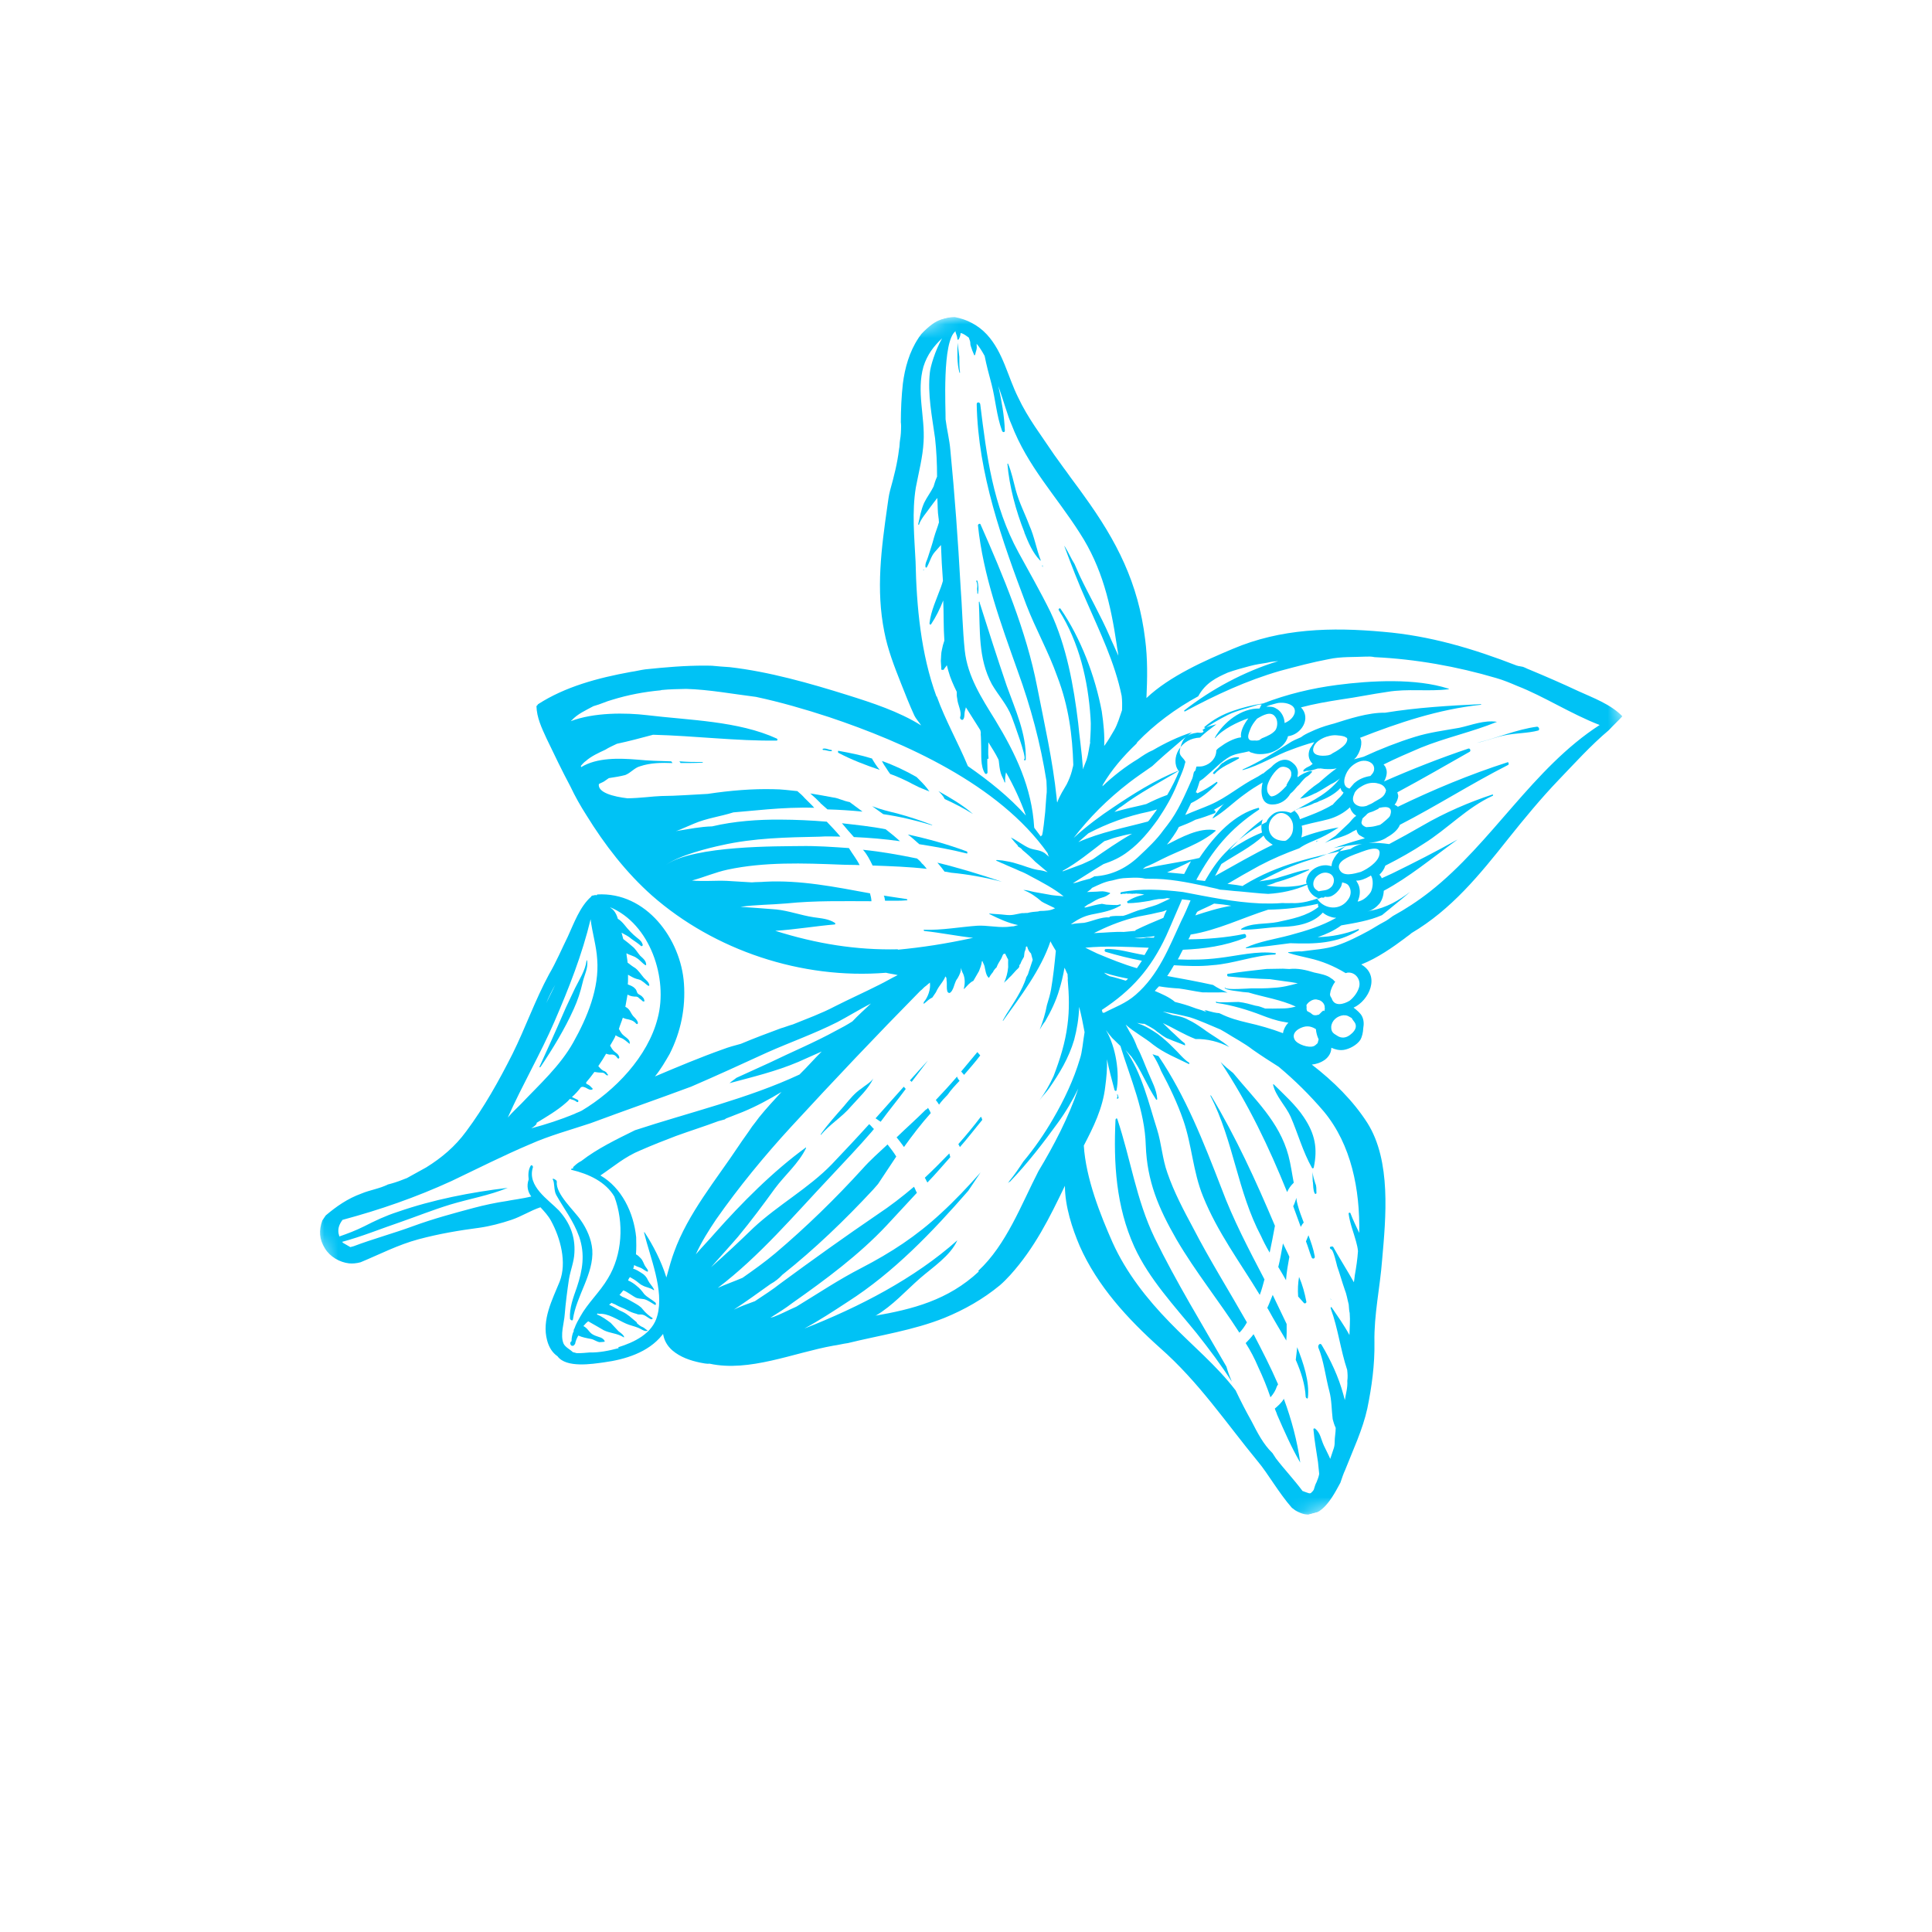 <svg xmlns="http://www.w3.org/2000/svg" width="140" height="140" viewBox="0 0 140 140" fill="none"><g clip-path="url(#clip0_2573_552)"><mask id="mask0_2573_552" style="mask-type:luminance" maskUnits="userSpaceOnUse" x="9" y="12" width="122" height="115"><path d="M130.478 100.199L107.051 12.767L9.529 38.897L32.957 126.33L130.478 100.199Z" fill="white"></path></mask><g mask="url(#mask0_2573_552)"><path d="M92.553 100.438C92.553 100.438 92.574 100.336 92.619 100.324C92.08 99.075 91.454 97.861 90.838 96.68C90.653 96.934 90.454 97.132 90.266 97.326C90.619 97.88 90.912 98.439 91.176 99.065C91.509 99.769 91.82 100.526 92.063 101.254C92.293 100.988 92.435 100.758 92.539 100.43L92.553 100.438Z" fill="#00C2F5"></path><path d="M50.894 55.218C50.342 55.222 49.788 55.214 49.235 55.17C49.247 55.215 49.304 55.248 49.316 55.292C49.868 55.289 50.422 55.296 50.906 55.263C50.951 55.251 50.939 55.206 50.894 55.218Z" fill="#00C2F5"></path><path d="M61.891 60.657C63.009 60.706 64.128 60.803 65.215 60.956C64.88 60.649 64.558 60.387 64.178 60.092C63.125 59.882 62.039 59.776 61.01 59.656C61.311 60.02 61.59 60.341 61.88 60.66L61.891 60.657Z" fill="#00C2F5"></path><path d="M63.248 62.72C64.558 62.766 65.868 62.811 67.157 62.959C67.016 62.792 66.935 62.67 66.798 62.562C66.717 62.44 66.589 62.318 66.452 62.21C65.18 61.95 63.868 61.713 62.534 61.578C62.824 61.897 63.024 62.288 63.24 62.735L63.248 62.72Z" fill="#00C2F5"></path><path d="M59.44 58.19C59.625 58.345 59.774 58.497 59.96 58.652C60.819 58.674 61.675 58.733 62.501 58.812C62.191 58.594 61.868 58.333 61.572 58.123C61.358 58.085 61.094 57.999 60.868 57.916C60.709 57.862 60.536 57.8 60.39 57.792C59.856 57.682 59.291 57.593 58.713 57.496C58.978 57.725 59.233 57.957 59.451 58.187L59.44 58.19Z" fill="#00C2F5"></path><path d="M64.136 65.27C64.687 65.266 65.186 65.289 65.726 65.24C65.77 65.228 65.758 65.183 65.702 65.151C65.123 65.053 64.615 64.997 64.037 64.9C64.105 64.978 64.1 65.135 64.136 65.27Z" fill="#00C2F5"></path><path d="M66.631 61.177C67.786 61.36 68.932 61.558 70.054 61.846C70.111 61.879 70.12 61.732 70.063 61.699C68.675 61.182 67.222 60.779 65.781 60.468C66.091 60.685 66.358 60.962 66.62 61.18L66.631 61.177Z" fill="#00C2F5"></path><path d="M68.461 63.162C68.607 63.171 68.777 63.221 68.927 63.241C70.159 63.356 71.373 63.583 72.597 63.892C71.051 63.369 69.481 62.889 67.926 62.512C68.136 62.756 68.297 62.953 68.45 63.165L68.461 63.162Z" fill="#00C2F5"></path><path d="M64.005 58.998C65.204 59.169 66.374 59.456 67.523 59.797L67.568 59.785C66.738 59.467 65.905 59.185 64.986 58.939C64.396 58.797 63.805 58.655 63.201 58.42C63.512 58.637 63.751 58.813 64.005 58.998Z" fill="#00C2F5"></path><path d="M93.039 101.353C92.867 101.651 92.622 101.861 92.378 102.071C92.414 102.205 92.498 102.339 92.546 102.518C93.073 103.723 93.574 104.874 94.22 105.986C94.002 104.411 93.591 102.875 93.025 101.345L93.039 101.353Z" fill="#00C2F5"></path><path d="M65.489 78.748C64.798 79.533 64.137 80.251 63.447 81.037C63.56 81.103 63.7 81.221 63.814 81.287C64.403 80.48 65.04 79.721 65.629 78.914C65.617 78.869 65.56 78.837 65.489 78.748Z" fill="#00C2F5"></path><path d="M68.79 83.582C68.206 84.183 67.611 84.787 67.015 85.343C67.096 85.465 67.123 85.566 67.204 85.689C67.788 85.088 68.326 84.451 68.862 83.851L68.787 83.57L68.79 83.582Z" fill="#00C2F5"></path><path d="M67.254 80.269C67.254 80.269 67.188 80.383 67.087 80.41C66.415 81.083 65.685 81.723 64.97 82.419C65.18 82.663 65.356 82.916 65.506 83.116C66.127 82.253 66.75 81.437 67.443 80.663C67.419 80.573 67.323 80.394 67.243 80.272L67.254 80.269Z" fill="#00C2F5"></path><path d="M67.239 76.849C66.81 77.312 66.349 77.832 65.931 78.293C65.988 78.326 66.045 78.358 66.057 78.403C66.429 77.907 66.834 77.402 67.239 76.849Z" fill="#00C2F5"></path><path d="M71.071 80.928C70.556 81.607 70.02 82.255 69.449 82.901C69.473 82.99 69.529 83.023 69.556 83.124C70.128 82.478 70.652 81.785 71.179 81.152C71.142 81.017 71.127 80.961 71.071 80.928Z" fill="#00C2F5"></path><path d="M69.529 78.314C69.46 78.236 69.388 78.147 69.352 78.013C68.858 78.59 68.319 79.179 67.813 79.711C67.882 79.788 67.966 79.922 68.046 80.045C68.231 79.791 68.463 79.537 68.662 79.339C68.912 78.972 69.222 78.648 69.54 78.311L69.529 78.314Z" fill="#00C2F5"></path><path d="M70.823 76.237C70.439 76.688 70.034 77.193 69.65 77.645C69.719 77.722 69.791 77.811 69.86 77.889C70.243 77.438 70.661 76.977 71.032 76.481C70.963 76.404 70.892 76.315 70.823 76.237Z" fill="#00C2F5"></path><path d="M97.125 107.455C97.24 107.123 97.344 106.795 97.475 106.52C98.039 105.083 98.746 103.596 99.081 102.065C99.403 100.489 99.624 98.892 99.597 97.265C99.56 95.245 99.998 93.337 100.152 91.313C100.427 88.212 100.822 84.129 99.087 81.375C98.055 79.765 96.632 78.356 95.058 77.144C95.35 77.114 95.675 77.027 96.009 76.793C96.298 76.571 96.471 76.273 96.473 75.924C96.76 76.051 97.031 76.123 97.368 76.081C97.795 76.014 98.319 75.73 98.569 75.362C98.709 75.121 98.771 74.816 98.786 74.511C98.845 74.195 98.826 73.9 98.698 73.646C98.59 73.422 98.328 73.204 98.085 73.017C99.2 72.514 100.059 70.698 98.641 69.889C99.815 69.43 100.956 68.62 101.787 68C101.953 67.86 102.121 67.767 102.284 67.615C105.177 65.903 107.202 63.414 109.294 60.775C110.455 59.322 111.66 57.858 112.946 56.516C114.036 55.383 115.277 54.005 116.582 52.911C116.889 52.576 117.255 52.238 117.561 51.904C116.728 51.034 115.396 50.549 114.37 50.08C113.229 49.544 112.032 49.024 110.856 48.534C110.697 48.481 110.512 48.374 110.354 48.32C110.252 48.3 110.139 48.282 110.038 48.261C109.993 48.273 109.981 48.228 109.936 48.24C106.757 47.002 103.611 46.066 100.231 45.783C96.487 45.44 92.812 45.536 89.318 47.025C87.342 47.855 84.752 48.993 83.076 50.584C83.142 49.172 83.166 47.736 82.984 46.343C82.491 42.258 80.928 39.205 78.544 35.915C78.135 35.328 77.68 34.753 77.271 34.166C76.957 33.757 76.711 33.379 76.395 32.959C75.471 31.573 74.481 30.3 73.777 28.795C73.031 27.312 72.695 25.516 71.51 24.236C70.885 23.562 70.062 23.134 69.178 22.975C68.582 22.99 68.021 23.14 67.521 23.515C67.232 23.736 66.99 23.957 66.758 24.212C66.693 24.325 66.604 24.397 66.541 24.522C65.899 25.487 65.567 26.669 65.425 27.801C65.322 28.717 65.279 29.678 65.278 30.615C65.302 30.705 65.285 30.818 65.297 30.863C65.294 31.212 65.28 31.564 65.221 31.88C65.182 32.095 65.197 32.331 65.148 32.548C65.027 33.578 64.778 34.534 64.497 35.546C64.394 35.922 64.358 36.328 64.3 36.692C63.867 39.74 63.464 42.719 64.081 45.786C64.328 47.065 64.796 48.273 65.278 49.49C65.578 50.25 65.916 51.109 66.261 51.857C66.368 52.081 66.586 52.311 66.751 52.567C65.135 51.558 63.213 50.932 61.416 50.368C58.688 49.513 55.71 48.665 52.873 48.344C52.422 48.321 52.002 48.277 51.596 48.242C51.449 48.233 51.247 48.239 51.089 48.234C49.633 48.227 48.225 48.352 46.764 48.503C46.427 48.546 46.057 48.645 45.709 48.69C43.326 49.124 40.95 49.761 38.984 51.033C38.951 51.09 38.918 51.146 38.873 51.158C38.893 51.994 39.249 52.74 39.597 53.499C40.169 54.692 40.737 55.873 41.342 57.008C41.675 57.712 42.063 58.401 42.497 59.078C43.814 61.212 45.362 63.224 47.254 64.904C51.763 68.862 58.087 70.987 64.201 70.49C64.472 70.562 64.78 70.588 65.051 70.659C64.604 70.875 64.139 71.156 63.692 71.372C62.634 71.907 61.562 72.387 60.504 72.923C59.535 73.435 58.495 73.81 57.455 74.233C57.174 74.308 56.861 74.439 56.581 74.515C55.63 74.866 54.626 75.243 53.687 75.639C53.272 75.75 52.801 75.876 52.387 76.035C50.742 76.62 49.078 77.318 47.46 78.004C47.877 77.496 48.213 76.913 48.525 76.373C49.342 74.76 49.685 73.034 49.562 71.277C49.348 68.055 46.827 64.61 43.278 64.816C43.278 64.816 43.267 64.835 43.245 64.873C43.245 64.873 43.143 64.852 43.098 64.864L43.009 64.888C43.009 64.888 42.862 64.879 42.83 64.984C42.023 65.692 41.59 66.902 41.15 67.861C40.698 68.775 40.303 69.722 39.783 70.606C38.778 72.461 38.072 74.488 37.136 76.373C36.155 78.318 35.075 80.253 33.784 81.981C32.975 83.086 32.004 83.899 30.881 84.597C30.401 84.869 29.969 85.093 29.489 85.366C29.131 85.51 28.718 85.669 28.348 85.768L28.112 85.831C27.498 86.14 26.813 86.227 26.187 86.491C25.179 86.857 24.381 87.42 23.607 88.072C23.541 88.185 23.422 88.325 23.357 88.439C23.104 89.155 23.117 89.789 23.554 90.477C23.919 91.076 24.627 91.475 25.295 91.548C25.554 91.575 25.847 91.544 26.127 91.469C27.522 90.891 28.839 90.202 30.33 89.802C31.82 89.403 33.258 89.162 34.755 88.965C35.53 88.853 36.315 88.643 37.053 88.397C37.792 88.151 38.424 87.73 39.163 87.483C39.453 87.802 39.72 88.079 39.932 88.467C40.617 89.725 41.089 91.485 40.557 92.865C40.014 94.2 39.247 95.643 39.647 97.133C39.782 97.638 40.031 98.028 40.398 98.278C41.029 99.154 42.949 98.832 43.761 98.722C45.303 98.513 46.969 98.007 47.978 96.751C48.011 96.694 48.056 96.682 48.044 96.638C48.122 97.109 48.323 97.5 48.717 97.851C49.294 98.345 50.022 98.594 50.759 98.745C50.974 98.784 51.18 98.837 51.428 98.819C54.298 99.443 57.511 98.029 60.377 97.514C60.714 97.472 61.084 97.372 61.432 97.327L61.387 97.339C63.731 96.759 66.182 96.403 68.439 95.498C69.879 94.908 71.225 94.15 72.456 93.136C72.7 92.926 72.974 92.649 73.206 92.394C74.974 90.431 76.05 88.256 77.168 85.926C77.17 87.415 77.695 89.017 78.243 90.3C79.522 93.189 81.71 95.57 84.065 97.678C86.879 100.156 88.811 103.062 91.182 105.947C91.831 106.71 92.693 108.222 93.622 109.27C93.736 109.336 93.808 109.425 93.933 109.487C95.465 110.362 96.366 108.883 97.1 107.497L97.125 107.455ZM97.394 73.575C97.641 73.556 97.77 73.678 97.951 73.774C98.059 73.997 98.241 74.093 98.248 74.343C98.266 74.59 98.034 74.845 97.823 74.998C97.534 75.219 97.197 75.261 96.886 75.044C96.588 74.872 96.462 74.761 96.465 74.412C96.488 73.962 96.896 73.6 97.391 73.564L97.394 73.575ZM95.193 75.81C94.835 75.954 94.006 75.684 93.817 75.338C93.533 74.814 94.18 74.448 94.606 74.382C94.854 74.363 94.955 74.384 95.185 74.479C95.185 74.479 95.299 74.544 95.356 74.577C95.374 74.825 95.446 75.094 95.554 75.317C95.533 75.419 95.5 75.476 95.482 75.589C95.405 75.657 95.283 75.786 95.193 75.81ZM95.776 73.323C95.699 73.392 95.666 73.449 95.577 73.521C95.442 73.557 95.342 73.584 95.24 73.563C95.093 73.554 94.986 73.379 94.885 73.358C94.885 73.358 94.771 73.292 94.714 73.26L94.678 73.125C94.678 73.125 94.693 72.821 94.66 72.877C94.681 72.776 94.758 72.707 94.844 72.624C95.011 72.483 95.279 72.363 95.494 72.45C95.754 72.476 96.02 72.753 95.993 73.013C96.018 73.102 95.985 73.159 95.967 73.272C95.898 73.195 95.865 73.251 95.776 73.323ZM88.95 48.745C89.499 48.55 90.014 48.412 90.575 48.262C90.99 48.151 91.383 48.093 91.81 48.027C92.09 47.952 92.337 47.934 92.629 47.904C90.131 48.669 87.783 49.947 85.835 51.466C85.79 51.478 85.814 51.568 85.859 51.556C88.085 50.359 90.35 49.307 92.771 48.611C93.937 48.298 95.102 47.986 96.292 47.763C97.19 47.571 98.106 47.626 98.994 47.58C99.197 47.574 99.388 47.57 99.606 47.62C102.586 47.758 105.591 48.299 108.408 49.13C108.954 49.284 109.456 49.498 109.958 49.712C111.848 50.443 113.854 51.744 115.917 52.536C111.063 55.675 108.114 61.079 103.608 64.617C102.743 65.293 101.844 65.882 100.932 66.379C100.721 66.532 100.512 66.696 100.3 66.801C99.909 67.002 99.522 67.261 99.177 67.45C98.432 67.854 97.639 68.259 96.867 68.514C96.038 68.784 95.194 68.818 94.326 68.942C94.022 68.928 93.685 68.97 93.345 69.001L93.357 69.046C93.847 69.215 94.377 69.313 94.867 69.434C95.773 69.636 96.663 69.998 97.511 70.516L97.645 70.48C98.23 70.419 98.64 71.006 98.483 71.541C98.379 71.917 98.084 72.296 97.795 72.518C97.361 72.779 96.71 72.953 96.506 72.371L96.494 72.326C96.425 72.248 96.342 72.115 96.395 71.956C96.422 71.697 96.585 71.365 96.769 71.111L96.725 71.123C96.656 71.045 96.584 70.956 96.459 70.894C96.193 70.665 95.674 70.564 95.242 70.475C94.639 70.288 94.048 70.146 93.419 70.219C93.272 70.21 93.114 70.204 92.968 70.195C92.574 70.205 92.166 70.206 91.772 70.215C90.85 70.318 89.881 70.422 88.971 70.569C88.882 70.593 88.933 70.784 89.022 70.76C89.995 70.848 91.013 70.923 92.018 70.954C92.379 71.002 92.743 71.06 93.104 71.108C93.364 71.134 93.728 71.193 94.044 71.252C93.484 71.403 92.923 71.553 92.282 71.58C91.742 71.629 91.188 71.621 90.647 71.622C90.445 71.628 88.879 71.748 88.786 71.58C88.774 71.535 88.741 71.592 88.741 71.592C88.837 71.771 89.851 71.835 90.069 71.885C90.215 71.894 90.328 71.912 90.475 71.921C91.612 72.264 92.811 72.436 93.895 72.938L93.805 72.962C93.48 73.049 93.188 73.08 92.839 73.077C92.445 73.087 92.037 73.088 91.688 73.085C91.461 73.002 91.243 72.904 90.983 72.877C90.607 72.774 90.177 72.649 89.757 72.605C89.611 72.597 88.179 72.68 88.155 72.59C88.143 72.545 88.11 72.602 88.11 72.602L88.122 72.647C88.122 72.647 88.134 72.692 88.179 72.68C89.266 72.833 90.414 73.174 91.474 73.587C91.862 73.735 92.477 73.967 93.052 74.053C93.154 74.074 93.267 74.092 93.369 74.112C93.324 74.124 93.336 74.169 93.291 74.181C93.137 74.367 93.008 74.606 92.971 74.868C92.14 74.55 91.218 74.292 90.413 74.112C89.721 73.949 89.073 73.774 88.434 73.452C88.434 73.452 88.389 73.464 88.377 73.419C88.073 73.405 87.799 73.322 87.527 73.251C87.47 73.218 87.369 73.197 87.268 73.224C87.325 73.257 87.382 73.29 87.438 73.323C87.394 73.335 87.382 73.29 87.337 73.302C87.05 73.174 86.734 73.115 86.451 72.999C86.062 72.85 85.632 72.725 85.143 72.604C84.752 72.264 84.182 72.021 83.68 71.807C83.791 71.681 83.909 71.541 83.987 71.472C84.453 71.552 84.972 71.605 85.423 71.628C85.944 71.693 86.521 71.826 87.144 71.912C87.494 71.914 87.891 71.916 88.251 71.916C88.453 71.909 88.69 71.894 88.952 71.932C88.609 71.772 88.212 71.59 87.901 71.373C86.791 71.129 85.678 70.923 84.58 70.725C84.764 70.471 84.895 70.244 85.068 69.945C85.984 70 86.944 70.043 87.866 69.94C89.342 69.845 90.916 69.219 92.404 69.169C92.449 69.157 92.47 69.055 92.425 69.067C91.08 68.887 89.678 69.263 88.327 69.42C87.316 69.547 86.311 69.564 85.35 69.521C85.49 69.279 85.576 69.064 85.716 68.822C87.249 68.76 88.743 68.552 90.231 67.961C90.365 67.925 90.29 67.645 90.156 67.681C88.775 67.955 87.457 68.056 86.114 68.067C86.18 67.953 86.254 67.825 86.275 67.724C88.242 67.401 90.001 66.521 91.894 65.918C93.09 65.897 94.259 65.776 95.481 65.497L95.526 65.485C95.526 65.485 95.493 65.542 95.505 65.587L95.541 65.721C94.677 66.397 93.622 66.584 92.59 66.812C91.782 66.981 90.606 66.851 89.927 67.322L89.939 67.366C90.945 67.397 91.943 67.178 92.937 67.164C93.975 67.138 95.165 66.915 95.855 66.13C96.121 66.359 96.449 66.463 96.7 66.504C96.745 66.492 96.79 66.48 96.802 66.525C95.756 67.105 94.692 67.439 93.437 67.775C92.405 68.051 91.204 68.229 90.276 68.67L90.288 68.715C91.371 68.629 92.427 68.49 93.494 68.348C95.266 68.414 96.856 68.385 98.447 67.418C98.492 67.406 98.456 67.271 98.423 67.328C97.371 67.706 96.574 67.871 95.48 67.912C96.073 67.705 96.654 67.453 97.197 67.056C98.196 66.884 99.254 66.709 100.146 66.314C100.842 65.731 101.54 65.195 102.192 64.624C101.36 65.243 100.505 65.773 99.315 65.995L99.08 66.058C99.45 65.959 99.739 65.738 99.968 65.472C100.152 65.219 100.26 64.901 100.273 64.549C102.112 63.564 103.78 62.168 105.621 60.834C104.096 61.687 102.469 62.519 100.886 63.292C100.617 63.412 100.394 63.52 100.126 63.64C100.102 63.55 100.03 63.461 99.961 63.384C100.16 63.186 100.301 62.992 100.386 62.729C101.444 62.193 102.392 61.651 103.158 61.145C104.868 60.086 106.297 58.514 108.172 57.663C108.217 57.651 108.193 57.562 108.148 57.574C106.49 58.114 104.66 58.905 103.102 59.815C102.279 60.288 101.454 60.749 100.664 61.165C99.68 61.032 98.617 60.968 97.864 61.519C95.126 62.108 92.61 62.626 90.163 64.123C90.118 64.135 90.086 64.192 90.041 64.204C89.725 64.144 89.462 64.106 89.203 64.08C89.101 64.059 89.056 64.071 88.943 64.053C89.721 63.592 90.502 63.143 91.246 62.739C92.215 62.227 93.154 61.832 94.15 61.469C94.614 61.14 95.163 60.945 95.699 60.705C96.191 60.477 96.611 60.208 97.001 59.96C96.092 60.107 95.206 60.345 94.3 60.684C94.371 60.412 94.4 60.116 94.325 59.836L94.605 59.761C95.166 59.611 95.693 59.517 96.254 59.367C96.814 59.217 97.383 58.92 97.824 58.502C97.875 58.692 97.956 58.815 98.094 58.97C98.151 59.003 98.219 59.081 98.279 59.125C98.056 59.233 97.884 59.531 97.728 59.669C97.409 59.958 97.088 60.285 96.769 60.574C96.513 60.739 96.26 60.915 96.004 61.08C96.618 60.771 97.348 60.672 97.947 60.307C98.025 60.238 98.171 60.199 98.293 60.118C98.329 60.253 98.368 60.398 98.494 60.509C98.551 60.542 98.608 60.575 98.665 60.607C98.721 60.64 98.835 60.706 98.906 60.747L98.716 60.798C98.021 60.984 97.326 61.218 96.644 61.449C97.541 61.257 98.522 61.198 99.432 61.05C99.769 61.008 100.24 60.882 100.529 60.66C100.875 60.472 101.295 60.155 101.443 59.767C104.083 58.41 106.595 56.8 109.28 55.432C109.37 55.408 109.307 55.173 109.229 55.242C106.519 56.112 103.86 57.221 101.297 58.46C101.24 58.427 101.171 58.35 101.055 58.321C101.21 58.135 101.326 57.852 101.32 57.649L101.257 57.414C103.095 56.428 104.863 55.402 106.511 54.468C106.588 54.399 106.537 54.209 106.403 54.245C104.343 54.941 102.31 55.738 100.289 56.628C100.289 56.628 100.311 56.59 100.355 56.514C100.483 56.228 100.545 55.922 100.425 55.654C100.401 55.565 100.329 55.476 100.26 55.398C101.14 54.958 102.034 54.574 102.939 54.188C104.737 53.454 106.681 53.041 108.479 52.307C107.539 52.162 106.645 52.546 105.747 52.739C104.647 52.937 103.588 53.065 102.524 53.398C101.325 53.767 100.053 54.264 98.812 54.837L98.117 55.023C98.195 54.954 98.284 54.882 98.347 54.758C98.531 54.504 98.787 53.799 98.553 53.465C101.358 52.365 104.247 51.398 107.307 51.071C107.351 51.059 107.339 51.014 107.295 51.026C105.075 51.128 102.662 51.27 100.36 51.647C99.152 51.622 97.686 52.111 96.666 52.432L96.431 52.495C95.915 52.634 95.412 52.817 94.976 53.029C94.708 53.149 94.484 53.257 94.276 53.421C93.963 53.553 93.65 53.685 93.397 53.861C92.33 54.543 91.219 55.238 90.059 55.753C90.014 55.765 90.026 55.809 90.071 55.797C91.282 55.473 92.437 54.719 93.624 54.305C94.027 54.149 94.676 53.927 95.236 53.777C95.138 53.947 95.019 54.087 94.921 54.258C94.74 54.703 94.839 55.073 95.117 55.347C95.084 55.404 94.994 55.428 94.95 55.487C94.771 55.583 94.592 55.631 94.441 55.828L94.465 55.918L94.7 55.855C94.959 55.881 95.228 55.761 95.463 55.698C95.553 55.674 95.609 55.707 95.71 55.68C95.767 55.713 95.857 55.689 95.925 55.719C96.229 55.733 96.537 55.759 96.862 55.672C96.397 56.001 95.998 56.348 95.59 56.71C95.08 57.05 94.592 57.469 94.207 57.873C94.545 57.831 94.903 57.687 95.304 57.483L95.349 57.471C95.74 57.27 96.127 57.01 96.428 56.833C96.696 56.714 96.907 56.561 97.116 56.397C97.038 56.466 96.961 56.582 96.887 56.663C95.886 57.772 94.745 58.173 93.535 58.906C93.147 58.758 92.685 58.737 92.339 58.926C92.083 59.091 91.887 59.3 91.767 59.572C90.62 60.132 89.745 60.811 88.765 61.818C88.181 62.419 87.715 63.145 87.313 63.841C87.098 63.803 86.907 63.806 86.689 63.756C87.866 61.602 89.105 60.081 91.226 58.672C91.271 58.66 91.235 58.525 91.19 58.537C89.463 59 88.055 60.471 86.913 62.17C85.59 62.477 84.193 62.647 82.825 62.965C82.858 62.908 82.948 62.884 82.992 62.825C83.394 62.669 83.796 62.465 84.24 62.238C85.521 61.594 87 61.15 88.093 60.208L88.081 60.163C86.915 59.935 85.568 60.693 84.563 61.202C84.858 60.823 85.197 60.383 85.423 59.926C85.826 59.77 86.239 59.611 86.627 59.4C87.098 59.273 87.546 59.105 88.004 58.934C88.139 58.898 88.088 58.708 87.941 58.699C89.109 58.038 90.31 57.271 91.111 56.36C91.156 56.348 91.099 56.315 91.099 56.315C89.906 56.887 88.945 57.781 87.684 58.323C87.103 58.575 86.51 58.782 85.887 59.057C86.014 58.771 86.178 58.486 86.306 58.2C86.965 57.879 87.596 57.41 88.213 56.752C88.245 56.695 88.176 56.618 88.144 56.674C87.679 57.003 87.255 57.261 86.764 57.489C86.752 57.444 86.695 57.411 86.65 57.423C86.778 57.136 86.852 56.876 86.935 56.602C87.057 56.521 87.191 56.437 87.355 56.285C87.962 55.774 88.468 55.194 89.156 54.805C89.603 54.589 90.042 54.568 90.513 54.442C90.582 54.519 90.683 54.54 90.799 54.569C91.187 54.718 91.862 54.633 92.186 54.498C92.689 54.315 93.22 53.873 93.332 53.35C94.298 53.235 95.038 52.052 94.274 51.26C95.204 51.01 96.214 50.836 97.172 50.687C98.284 50.533 99.364 50.304 100.521 50.138C102.003 49.885 103.521 50.127 104.962 49.945C105.007 49.933 104.995 49.888 104.95 49.9C102.596 49.138 99.339 49.313 96.878 49.636C95.044 49.876 93.261 50.305 91.541 50.97C90.766 51.082 89.981 51.292 89.388 51.499C88.604 51.757 87.915 52.146 87.296 52.66C87.251 52.672 87.275 52.762 87.32 52.75C87.589 52.63 87.869 52.555 88.149 52.48C87.729 52.797 87.318 53.099 86.955 53.449C86.314 53.476 85.744 53.773 85.397 54.359C85.126 54.828 85.085 55.439 85.399 55.848C83.724 56.501 82.022 57.594 80.659 58.512C79.77 59.098 78.728 59.87 77.802 60.719C78.951 59.222 80.249 57.925 81.822 56.71C82.319 56.325 82.909 55.926 83.496 55.517C84.092 54.961 84.744 54.39 85.352 53.878C85.671 53.589 86.016 53.352 86.383 53.062C85.419 53.368 84.439 53.834 83.536 54.365C83.178 54.509 82.791 54.769 82.457 55.002C81.557 55.544 80.682 56.223 79.887 56.977C79.887 56.977 79.894 56.943 79.908 56.875C80.559 55.763 81.404 54.792 82.351 53.889C82.351 53.889 82.373 53.851 82.417 53.776C83.629 52.514 85.169 51.356 86.826 50.456C87.367 49.47 88.157 49.102 88.962 48.742L88.95 48.745ZM96.441 64.952C96.754 64.82 97.028 64.542 97.191 64.21C97.212 64.108 97.245 64.051 97.262 63.938C97.421 63.992 97.579 63.998 97.719 64.164C97.953 64.498 97.918 64.904 97.656 65.227C97.111 65.973 96.037 65.913 95.499 65.204L95.442 65.171C95.532 65.147 95.621 65.075 95.755 65.039C95.8 65.027 95.857 65.06 95.902 65.048C95.947 65.036 95.991 65.024 95.979 64.979C96.194 65.018 96.329 64.982 96.418 64.958L96.441 64.952ZM92.719 63.57C92.26 63.741 91.731 63.787 91.249 63.868C92.008 63.52 92.697 63.131 93.469 62.828C94.14 62.553 94.834 62.319 95.529 62.132C95.797 62.012 96.078 61.937 96.346 61.817C96.748 61.661 97.162 61.502 97.55 61.29C97.041 61.631 96.502 62.22 96.491 62.764C96.389 62.743 96.276 62.725 96.175 62.704C95.462 62.643 94.696 63.148 94.647 63.907L94.683 64.041C94.403 64.116 94.122 64.191 93.875 64.209C93.201 64.294 92.488 64.281 91.763 64.174C91.999 64.112 92.234 64.048 92.446 63.944C93.287 63.718 94.059 63.415 94.86 63.044L94.848 62.999C94.129 63.096 93.402 63.387 92.707 63.573L92.719 63.57ZM99.914 62.087C99.766 62.475 99.191 62.929 98.609 63.181C98.138 63.307 97.31 63.577 97.058 62.996C96.806 62.415 97.802 62.052 98.216 61.893C98.541 61.806 100.314 60.934 99.914 62.087ZM96.24 63.263C96.718 63.387 96.764 63.916 96.502 64.238C96.195 64.573 95.876 64.502 95.551 64.589C95.309 64.45 95.126 64.307 95.174 63.945C95.253 63.48 95.808 63.127 96.24 63.263ZM99.248 63.502C99.248 63.502 99.293 63.49 99.326 63.434C99.395 63.511 99.407 63.556 99.434 63.657C99.509 63.937 99.473 64.343 99.343 64.618C99.203 64.86 98.926 65.126 98.658 65.246C98.569 65.27 98.48 65.342 98.378 65.322C98.538 64.978 98.586 64.617 98.487 64.247C98.451 64.113 98.355 63.934 98.274 63.812C98.578 63.826 98.936 63.682 99.237 63.505L99.248 63.502ZM98.135 56.748C98.025 56.874 97.906 57.014 97.796 57.14C97.16 57.01 97.433 56.144 97.727 55.764C97.945 55.454 98.412 55.136 98.806 55.127C99.245 55.105 99.68 55.385 99.556 55.863C99.502 56.022 99.416 56.105 99.306 56.23C98.879 56.297 98.465 56.456 98.146 56.745L98.135 56.748ZM99.796 56.76C100.112 56.819 100.354 56.959 100.441 57.284C100.408 57.341 100.42 57.386 100.388 57.442C100.239 57.831 99.825 57.942 99.479 58.178C99.357 58.259 99.211 58.298 99.033 58.394C98.898 58.43 98.752 58.469 98.538 58.431C98.06 58.306 97.973 57.981 98.08 57.664C98.113 57.607 98.134 57.506 98.164 57.438C98.262 57.267 98.426 57.115 98.604 57.019C98.983 56.774 99.364 56.672 99.782 56.752L99.796 56.76ZM97.364 57.412C97.28 57.638 96.98 57.863 96.87 57.989C96.759 58.114 96.67 58.186 96.563 58.323L96.518 58.335C96.262 58.5 95.993 58.62 95.728 58.751C95.237 58.979 94.688 59.174 94.199 59.365C94.124 59.085 93.974 58.885 93.777 58.733C93.867 58.709 94.013 58.67 94.09 58.601C94.46 58.502 94.886 58.388 95.232 58.199C95.367 58.163 95.467 58.136 95.59 58.055C96.094 57.872 96.749 57.54 97.136 57.1C97.187 57.291 97.256 57.368 97.37 57.434L97.364 57.412ZM93.696 59.776C93.742 60.304 93.581 60.648 93.195 60.908L93.105 60.932C92.902 60.938 92.699 60.896 92.526 60.834C91.798 60.537 91.739 59.556 92.404 59.077C92.934 58.635 93.624 59.147 93.696 59.776ZM91.454 60.329C90.637 60.644 89.859 61.105 89.094 61.61C89.311 61.3 90.49 60.094 91.499 59.379C91.384 59.711 91.382 60.06 91.454 60.329ZM91.561 60.552C91.642 60.675 91.669 60.776 91.795 60.886C91.921 60.997 92.061 61.115 92.231 61.214C90.816 61.894 89.436 62.708 88.044 63.477C88.216 63.179 88.336 62.906 88.508 62.608C89.53 61.938 90.677 61.378 91.561 60.552ZM99.916 58.554C100.197 58.479 101.049 58.298 100.72 59.131C100.622 59.302 100.279 59.55 100.124 59.688C100.079 59.7 100.046 59.756 100.002 59.769L99.677 59.856C99.441 59.919 99.25 59.922 99.002 59.94C98.844 59.886 98.659 59.78 98.656 59.588C98.677 59.487 98.71 59.43 98.727 59.317C98.838 59.191 98.972 59.107 99.079 58.97C99.124 58.958 99.157 58.902 99.257 58.874C99.493 58.812 99.66 58.719 99.884 58.611C99.884 58.611 99.895 58.592 99.916 58.554ZM96.249 54.731C95.721 54.824 95.053 54.751 95.165 54.228C95.295 53.593 96.291 53.23 96.858 53.282C97.004 53.291 97.264 53.318 97.437 53.379C97.493 53.412 97.55 53.445 97.607 53.478L97.631 53.568C97.617 53.872 97.328 54.093 97.116 54.246C96.905 54.399 96.738 54.492 96.517 54.611C96.484 54.668 96.339 54.707 96.249 54.731ZM85.807 63.332C85.401 63.296 84.981 63.253 84.575 63.217C85.156 62.965 85.734 62.702 86.303 62.406C86.131 62.704 85.968 63.036 85.807 63.332ZM78.91 63.69L78.439 63.816C78.204 63.879 77.981 63.987 77.745 64.002C78.477 63.553 79.19 63.074 79.968 62.614C80.606 62.395 81.187 62.143 81.773 61.685C82.604 61.066 83.283 60.236 83.905 59.372C84.437 58.581 84.924 57.753 85.287 56.863C85.435 56.475 85.661 56.018 85.797 55.585C85.818 55.483 85.869 55.314 85.901 55.209C85.769 54.896 85.441 54.792 85.488 54.431C85.514 54.171 85.651 53.738 85.805 53.553C86.022 53.242 86.392 53.143 86.785 53.086C86.932 53.094 87.102 53.145 87.212 53.019L87.2 52.974C87.2 52.974 87.188 52.93 87.131 52.897C87.719 52.487 88.321 52.134 88.988 51.799C89.647 51.478 90.41 51.322 91.149 51.076C91.238 51.051 91.283 51.039 91.396 51.057L91.441 51.045C91.363 51.114 91.343 51.216 91.269 51.344C89.959 51.298 88.642 52.348 88.036 53.447L88.048 53.492C88.575 52.858 89.677 52.311 90.461 52.053C90.134 52.489 89.864 53.006 89.93 53.432C89.39 53.481 88.711 53.903 88.502 54.067C88.38 54.148 88.246 54.232 88.139 54.369C88.139 54.91 87.756 55.361 87.195 55.511C87.061 55.547 86.858 55.553 86.7 55.547C86.68 55.649 86.647 55.706 86.629 55.819C86.596 55.876 86.551 55.888 86.518 55.944C86.465 56.103 86.459 56.261 86.394 56.422C85.859 57.611 85.381 58.784 84.593 59.788C84.482 59.914 84.409 60.042 84.298 60.168C83.828 60.834 83.146 61.474 82.628 61.961C81.714 62.855 80.62 63.436 79.293 63.503C79.215 63.572 79.069 63.611 78.947 63.692L78.91 63.69ZM77.012 63.153L77 63.108C78.046 62.528 79.032 61.723 80.027 60.952C80.307 60.877 80.575 60.757 80.856 60.682C81.225 60.583 81.606 60.48 82.033 60.414C81.032 60.983 80.111 61.626 79.179 62.272C78.911 62.392 78.688 62.5 78.419 62.62C77.916 62.803 77.468 62.971 77.009 63.142L77.012 63.153ZM78.136 61.026C78.381 60.816 78.622 60.595 78.866 60.386C80.225 59.673 81.68 59.139 83.239 58.818L83.845 58.655C83.66 58.909 83.44 59.208 83.256 59.462C83.211 59.474 83.223 59.519 83.178 59.531C81.497 59.981 79.734 60.309 78.125 61.029L78.136 61.026ZM83.056 58.266C82.495 58.416 81.968 58.51 81.407 58.66L80.757 58.834C80.923 58.693 81.076 58.544 81.254 58.448C82.583 57.444 84.031 56.707 85.455 55.833C85.221 56.437 84.921 57.021 84.584 57.604C84.036 57.799 83.544 58.027 83.067 58.263L83.056 58.266ZM92.499 51.362C92.314 51.208 92.009 51.193 91.762 51.212C91.884 51.131 92.075 51.08 92.266 51.029L92.501 50.966C92.691 50.914 92.838 50.923 92.996 50.929C93.402 50.965 93.96 51.163 93.805 51.709C93.69 52.041 93.401 52.262 93.088 52.394C93.078 52 92.866 51.565 92.51 51.359L92.499 51.362ZM92.413 52.923C92.184 53.189 91.871 53.321 91.558 53.453C91.468 53.477 91.334 53.561 91.256 53.63C91.167 53.654 91.066 53.681 90.964 53.66C90.818 53.651 90.582 53.714 90.486 53.536C90.39 53.357 90.51 53.085 90.572 52.912C90.687 52.581 90.863 52.342 91.092 52.076C91.527 51.815 92.093 51.507 92.399 51.93C92.608 52.174 92.597 52.67 92.413 52.923ZM69.235 24.041C69.287 24.231 69.379 24.398 69.371 24.545C69.383 24.59 69.395 24.635 69.439 24.623C69.55 24.497 69.6 24.279 69.609 24.133C69.823 24.171 70.009 24.326 70.203 24.466C70.239 24.601 70.322 24.734 70.314 24.881C70.305 25.027 70.401 25.206 70.449 25.385L70.581 25.698L70.593 25.743L70.638 25.731C70.638 25.731 70.682 25.719 70.67 25.674C70.709 25.46 70.786 25.343 70.783 25.152C70.759 25.062 70.791 25.005 70.764 24.904C70.974 25.148 71.162 25.447 71.351 25.792C71.48 26.455 71.666 27.149 71.841 27.8C72.138 28.909 72.2 30.082 72.613 31.221C72.637 31.311 72.799 31.375 72.816 31.215C72.778 30.132 72.582 29.043 72.342 27.966C72.741 29.096 73.026 30.161 73.289 30.739C74.458 33.802 76.529 35.926 78.252 38.636C79.871 41.134 80.487 43.792 80.919 46.704C80.949 46.996 81.024 47.277 81.039 47.513C80.787 46.932 80.551 46.454 80.407 46.096C79.752 44.59 78.925 43.166 78.237 41.716C78.117 41.448 77.985 41.135 77.865 40.867C77.619 40.488 77.44 40.044 77.191 39.654C77.179 39.609 77.123 39.576 77.111 39.531C77.629 40.93 78.148 42.281 78.767 43.653C79.675 45.74 80.792 48.024 81.28 50.428C81.322 50.765 81.32 51.114 81.306 51.466C81.137 51.956 80.98 52.491 80.742 52.903C80.536 53.258 80.331 53.614 80.078 53.97C80.045 54.027 80.001 54.039 80.013 54.084C80.05 53.281 79.974 52.46 79.838 51.547C79.358 48.997 78.321 46.247 76.847 44.107C76.778 44.029 76.656 44.158 76.736 44.233C78.214 46.564 78.846 49.326 79.023 52.006C79.069 52.534 79.028 53.146 78.988 53.757L79 53.802C78.909 54.223 78.873 54.629 78.737 55.062C78.653 55.289 78.556 55.507 78.502 55.666C78.514 55.71 78.469 55.722 78.481 55.767C78.395 54.505 78.206 53.258 78.129 52.39C77.805 49.701 77.284 46.813 76.116 44.339C75.451 42.979 74.401 41.122 73.811 40.043C71.947 36.626 71.499 33.069 71.036 29.325C71.03 29.122 70.77 29.096 70.776 29.298C70.875 34.33 72.617 39.173 74.368 43.822C75.042 45.576 75.973 47.213 76.614 49.023C77.444 51.179 77.711 53.295 77.775 55.416C77.766 55.563 77.703 55.688 77.683 55.837C77.58 56.213 77.463 56.497 77.3 56.829C77.095 57.184 76.779 57.665 76.61 58.155C76.574 58.02 76.58 57.863 76.568 57.818C76.289 55.117 75.681 52.445 75.154 49.763C74.38 45.753 72.703 41.733 71.055 38.006C71.031 37.916 70.897 37.952 70.865 38.057C71.247 41.727 72.515 45.16 73.739 48.604C74.695 51.231 75.401 53.865 75.829 56.586C75.839 56.98 75.881 57.317 75.823 57.681C75.787 58.087 75.773 58.439 75.738 58.845C75.711 59.105 75.574 60.475 75.496 60.544C75.451 60.556 75.419 60.613 75.419 60.613C75.266 60.401 75.105 60.204 74.952 59.993L74.94 59.948C74.768 57.063 73.615 54.644 72.11 52.164C71.135 50.587 70.115 49.023 69.911 47.143C69.75 45.6 69.724 44.021 69.604 42.455C69.422 39.176 69.184 35.864 68.867 32.621C68.804 31.845 68.606 31.105 68.52 30.383C68.537 29.682 68.247 24.702 69.257 23.987L69.235 24.041ZM67.859 50.468C66.734 47.393 66.415 43.959 66.346 40.697C66.256 38.883 66.077 37.093 66.363 35.335C66.572 34.233 66.871 33.108 66.926 32.012C67.039 30.192 66.398 28.381 66.919 26.559C67.191 25.694 67.674 25.072 68.269 24.516C67.761 25.397 67.418 26.582 67.382 26.988C67.206 28.573 67.54 30.177 67.758 31.753C67.858 32.663 67.904 33.6 67.903 34.537C67.776 34.824 67.701 35.084 67.651 35.254C67.457 35.654 67.163 36.033 66.969 36.434C66.723 36.992 66.676 37.401 66.534 37.992C66.534 37.992 66.546 38.037 66.591 38.025C66.727 37.592 67.156 37.129 67.406 36.761C67.59 36.508 67.733 36.325 67.921 36.083C67.954 36.566 67.935 37.076 68.013 37.548C68.037 37.637 68.019 37.75 68.043 37.84C67.94 38.216 67.791 38.556 67.687 38.932C67.563 39.41 67.394 39.9 67.257 40.333C67.186 40.604 67.031 40.79 67.062 41.082C67.074 41.127 67.131 41.16 67.163 41.103C67.369 40.748 67.46 40.327 67.725 40.016C67.88 39.83 68.032 39.681 68.186 39.495C68.218 40.376 68.264 41.265 68.329 42.088C68.275 42.247 68.257 42.36 68.192 42.521C67.875 43.399 67.456 44.257 67.353 45.173C67.365 45.218 67.389 45.308 67.467 45.239C67.826 44.698 68.115 44.116 68.35 43.512C68.393 44.438 68.362 45.443 68.432 46.422C68.349 46.648 68.296 46.855 68.257 47.069C68.186 47.341 68.202 47.625 68.175 47.884C68.188 47.929 68.203 48.526 68.221 48.413C68.188 48.469 68.2 48.514 68.257 48.547L68.302 48.535C68.302 48.535 68.404 48.556 68.392 48.511C68.457 48.397 68.546 48.325 68.609 48.201L68.72 48.615C68.855 49.12 69.095 49.656 69.331 50.134C69.322 50.28 69.328 50.483 69.364 50.617C69.386 51.056 69.715 51.568 69.578 51.954C69.525 52.112 69.755 52.255 69.82 52.093C69.918 51.922 69.867 51.732 69.92 51.526C69.941 51.424 69.974 51.367 69.992 51.254C70.344 51.808 70.683 52.354 71.036 52.909C71.06 52.998 71.087 53.099 71.066 53.201C71.096 53.493 71.082 53.797 71.098 54.081C71.125 54.723 71.031 55.493 71.37 56.039C71.439 56.117 71.528 56.093 71.56 55.988C71.563 55.639 71.533 55.346 71.546 54.994C71.546 54.994 71.576 54.986 71.636 54.97C71.582 54.589 71.628 54.179 71.619 53.786C71.877 54.209 72.133 54.585 72.349 55.032L72.373 55.121C72.404 55.413 72.434 55.706 72.518 56.02C72.581 56.255 72.731 56.455 72.794 56.691C72.794 56.691 72.851 56.723 72.839 56.678C72.82 56.431 72.85 56.183 72.9 55.965C73.465 56.955 73.953 58.014 74.34 59.099C73.124 57.743 71.672 56.583 70.136 55.516C69.43 53.82 68.498 52.183 67.881 50.462L67.859 50.468ZM65.079 68.79C62.045 68.858 59.169 68.391 56.178 67.45C57.654 67.355 59.136 67.102 60.5 66.989C60.544 66.977 60.52 66.887 60.52 66.887C60.039 66.572 59.529 66.552 58.954 66.466C58.014 66.322 57.184 66.003 56.256 65.903C55.385 65.837 54.525 65.766 53.657 65.711C54.77 65.557 55.865 65.564 56.992 65.466C59.085 65.254 61.093 65.304 63.148 65.306C63.142 65.104 63.094 64.924 63.043 64.734C60.516 64.269 57.988 63.758 55.417 63.894C55.125 63.924 54.821 63.909 54.481 63.94C53.869 63.9 53.261 63.871 52.649 63.83C51.835 63.796 50.969 63.884 50.143 63.805C50.984 63.58 51.833 63.208 52.731 63.016C55.379 62.45 58.204 62.546 60.936 62.655C61.387 62.678 61.84 62.665 62.291 62.689C62.078 62.253 61.776 61.889 61.516 61.455C60.34 61.373 59.176 61.288 57.98 61.309C56.582 61.335 50.261 61.239 48.255 62.677C49.22 61.974 51.373 61.445 52.271 61.253C54.626 60.718 57.018 60.677 59.396 60.629C59.891 60.592 60.39 60.615 60.896 60.623C60.595 60.26 60.259 59.905 59.91 59.542C58.779 59.449 57.672 59.397 56.566 59.393C54.964 59.378 53.196 59.503 51.603 59.882C50.756 59.904 49.959 60.07 49.095 60.205L48.96 60.241C49.419 60.071 49.855 59.858 50.31 59.675C51.205 59.292 52.227 59.162 53.145 58.868C53.977 58.789 54.801 58.724 55.633 58.646C56.715 58.56 57.84 58.499 59.003 58.535C58.794 58.291 58.528 58.062 58.31 57.832C58.17 57.666 57.964 57.48 57.778 57.326C57.212 57.274 56.636 57.188 56.047 57.189C54.535 57.15 52.925 57.281 51.285 57.528C50.145 57.581 49.077 57.675 47.926 57.683C47.33 57.699 46.417 57.835 45.471 57.848C44.442 57.728 43.305 57.431 43.394 56.819C43.516 56.738 43.662 56.699 43.784 56.618C43.907 56.538 43.996 56.466 44.118 56.385C44.5 56.331 44.983 56.249 45.308 56.162C45.711 56.006 45.972 55.636 46.387 55.525C47.126 55.279 47.914 55.26 48.728 55.294C48.716 55.249 48.659 55.216 48.647 55.171C47.788 55.149 46.988 55.123 46.162 55.044C44.885 54.942 43.271 54.882 42.115 55.588L42.091 55.498C42.201 55.373 42.32 55.233 42.442 55.152C42.85 54.79 43.386 54.55 43.867 54.326C44.123 54.161 44.436 54.029 44.701 53.898C45.599 53.705 46.44 53.48 47.325 53.243C50.35 53.321 53.396 53.706 56.281 53.666C56.371 53.642 56.347 53.553 56.29 53.52C53.495 52.238 49.94 52.194 46.885 51.823C45.333 51.638 43.033 51.618 41.355 52.26C41.4 52.247 41.388 52.203 41.433 52.191C41.861 51.727 42.442 51.475 43.009 51.168L43.053 51.156C43.524 51.029 43.915 50.829 44.341 50.715C45.539 50.345 46.684 50.135 47.856 50.025C47.856 50.025 47.856 50.025 47.901 50.013L47.946 50.001C48.531 49.94 49.13 49.936 49.727 49.92C51.386 49.968 53.131 50.294 54.784 50.499C56.53 50.873 58.326 51.389 60.078 51.964C65.516 53.787 72.371 56.816 75.909 61.815C75.933 61.904 75.96 62.005 76.029 62.083C75.915 62.017 75.843 61.929 75.706 61.821C75.339 61.571 75.002 61.613 74.614 61.465C74.169 61.284 73.721 60.911 73.252 60.688C73.393 60.855 73.474 60.978 73.623 61.13C73.692 61.208 73.749 61.24 73.776 61.341C73.889 61.407 74.017 61.481 74.098 61.603C74.421 61.865 74.755 62.172 75.022 62.449C75.344 62.711 75.599 62.943 75.921 63.205C75.695 63.122 75.488 63.069 75.229 63.042C74.65 62.945 74.193 62.719 73.65 62.576C73.319 62.461 72.958 62.413 72.641 62.354L72.236 62.319L72.191 62.331L72.203 62.376C72.361 62.429 72.546 62.536 72.704 62.589C73.105 62.782 73.49 62.92 73.89 63.113C74.049 63.166 74.392 63.327 74.69 63.499C75.503 63.93 76.383 64.391 77.074 64.951C76.713 64.903 76.316 64.902 75.931 64.812C75.615 64.753 75.251 64.694 74.935 64.635C74.72 64.596 74.389 64.481 74.153 64.496C74.642 64.665 75.09 64.99 75.481 65.329C75.538 65.362 75.595 65.395 75.652 65.428C75.938 65.555 76.165 65.687 76.452 65.814C76.106 66.003 75.757 66.001 75.352 66.013L75.217 66.049C74.97 66.067 74.722 66.085 74.442 66.16C74.296 66.152 74.195 66.179 74.048 66.17C73.566 66.251 73.353 66.356 72.832 66.292C72.47 66.244 72.073 66.243 71.701 66.198C71.701 66.198 71.668 66.255 71.713 66.243C72.352 66.564 73.038 66.885 73.776 67.036L73.451 67.123C73.248 67.129 73.114 67.165 72.911 67.171C72.225 67.211 71.532 67.048 70.832 67.08C69.558 67.169 68.268 67.418 66.958 67.373C66.913 67.385 66.925 67.43 66.982 67.463C68.169 67.589 69.327 67.831 70.515 67.958C68.529 68.394 66.796 68.654 65.051 68.821L65.079 68.79ZM80.401 66.474C79.79 66.434 79.134 66.766 78.561 66.871C78.269 66.901 77.92 66.899 77.595 66.986C77.672 66.917 77.717 66.905 77.806 66.833C78.316 66.492 78.718 66.336 79.291 66.231C79.953 66.102 80.57 65.984 81.184 65.628C81.228 65.616 81.216 65.571 81.204 65.526C81.07 65.562 80.924 65.601 80.823 65.58C80.62 65.587 80.372 65.557 80.166 65.552C80.064 65.531 79.951 65.513 79.85 65.493C79.468 65.547 79.087 65.649 78.717 65.748C78.672 65.76 78.627 65.772 78.57 65.739C78.693 65.658 78.815 65.53 78.949 65.494C79.25 65.317 79.503 65.141 79.828 65.054C80.109 64.979 80.231 64.898 80.442 64.745L80.43 64.7C80.159 64.629 79.998 64.564 79.705 64.594C79.413 64.624 79.064 64.622 78.769 64.641C78.891 64.56 79.025 64.476 79.132 64.339C79.624 64.111 80.056 63.887 80.587 63.805C80.867 63.73 81.103 63.667 81.395 63.637C81.834 63.615 82.477 63.551 82.952 63.664C83.054 63.685 83.155 63.658 83.256 63.679C84.655 63.652 86.028 63.933 87.353 64.215C87.729 64.318 88.09 64.366 88.418 64.47C88.869 64.493 89.346 64.57 89.797 64.593C90.51 64.654 91.244 64.746 91.9 64.775C92.881 64.716 93.824 64.511 94.726 64.113C94.793 64.54 95.095 64.952 95.539 65.085C94.991 65.28 94.43 65.43 93.834 65.446C93.53 65.431 93.237 65.462 92.93 65.436C92.39 65.484 91.836 65.477 91.34 65.465C89.419 65.379 87.56 64.988 85.724 64.639C84.173 64.454 82.649 64.37 81.235 64.653C81.19 64.665 81.169 64.767 81.226 64.799L81.316 64.775C81.405 64.751 81.462 64.784 81.563 64.757C81.608 64.745 81.653 64.733 81.71 64.766C81.799 64.742 81.912 64.76 82.059 64.769C82.148 64.744 82.205 64.777 82.306 64.75C82.351 64.738 82.408 64.771 82.453 64.759C82.599 64.768 82.757 64.774 82.918 64.838C82.492 64.905 82.078 65.064 81.699 65.309C81.654 65.321 81.69 65.456 81.735 65.444C82.242 65.452 82.817 65.358 83.289 65.28C83.289 65.28 83.614 65.193 83.951 65.15C84.154 65.144 84.345 65.141 84.581 65.078C84.637 65.111 84.727 65.087 84.795 65.117C84.527 65.237 84.303 65.344 84.08 65.452C83.689 65.653 83.296 65.71 82.849 65.878C82.321 65.972 81.897 66.229 81.382 66.368C80.988 66.377 80.681 66.351 80.4 66.426L80.401 66.474ZM86.615 66.347C86.68 66.233 86.698 66.12 86.787 66.049C87.178 65.848 87.591 65.689 87.979 65.477C88.385 65.512 88.805 65.556 89.223 65.636C88.269 65.796 87.395 66.078 86.612 66.336L86.615 66.347ZM85.649 65.164C85.863 65.203 86.055 65.2 86.272 65.249C86.058 65.751 85.844 66.253 85.578 66.781C84.686 68.702 83.956 70.639 82.3 72.081C81.57 72.721 80.787 72.979 79.997 73.394C79.997 73.394 79.963 73.388 79.895 73.374L79.844 73.183C82.01 71.762 83.394 70.201 84.508 67.812C84.915 66.91 85.278 66.02 85.652 65.175L85.649 65.164ZM83.239 68.681C83.141 68.852 83.034 69.037 82.936 69.207C81.996 69.062 81.005 68.727 80.116 68.773C80.026 68.797 80.018 68.944 80.122 68.976C80.997 69.234 81.847 69.451 82.746 69.618C82.647 69.789 82.496 69.986 82.386 70.159C81.41 69.88 80.452 69.488 79.505 69.093C79.219 68.966 78.923 68.804 78.648 68.674C80.112 68.534 81.681 68.606 83.25 68.678L83.239 68.681ZM82.197 67.975C82.692 67.939 83.178 67.916 83.661 67.835C83.629 67.892 83.641 67.937 83.596 67.949C83.449 67.94 83.247 67.946 83.089 67.941C82.809 68.016 82.504 68.001 82.197 67.975ZM81.737 70.922C81.737 70.922 81.627 71.047 81.571 71.062C81.195 70.959 80.809 70.822 80.377 70.734C80.377 70.734 80.365 70.689 80.32 70.701C80.207 70.635 80.079 70.561 80.01 70.484C80.669 70.703 81.305 70.833 81.723 70.914L81.737 70.922ZM82.105 66.51C82.665 66.36 83.295 66.287 83.855 66.137C84.046 66.086 84.282 66.071 84.46 65.975L84.55 65.951C84.452 66.122 84.357 66.351 84.303 66.51C83.632 66.786 82.953 67.076 82.294 67.397C82.294 67.397 82.283 67.415 82.261 67.453C81.969 67.484 81.722 67.502 81.43 67.532C80.773 67.504 80.099 67.588 79.502 67.604C79.413 67.628 79.356 67.595 79.255 67.622C80.134 67.182 81.029 66.799 82.105 66.51ZM40.23 71.375C40.004 71.832 39.81 72.232 39.585 72.689C39.766 72.244 39.992 71.787 40.23 71.375ZM40.181 74.019C41.227 71.6 42.185 69.169 42.798 66.614C42.913 67.581 43.216 68.532 43.275 69.514C43.44 71.608 42.555 73.732 41.538 75.542C40.587 77.238 39.106 78.572 37.776 79.974C37.502 80.252 37.136 80.59 36.797 80.981C37.854 78.607 39.165 76.37 40.181 74.019ZM38.861 81.377C39.594 80.929 40.374 80.479 41.015 79.911C41.093 79.842 41.181 79.77 41.289 79.633C41.447 79.687 41.605 79.693 41.791 79.847C41.905 79.913 41.969 79.751 41.844 79.689C41.72 79.626 41.558 79.561 41.444 79.496C41.688 79.286 41.918 79.02 42.105 78.778C42.195 78.754 42.239 78.742 42.308 78.772C42.522 78.81 42.675 79.022 42.91 78.959C42.955 78.947 42.931 78.857 42.931 78.857C42.817 78.791 42.79 78.69 42.666 78.628C42.666 78.628 42.628 78.606 42.552 78.562C42.552 78.562 42.45 78.541 42.483 78.484L42.471 78.44C42.7 78.174 42.887 77.931 43.072 77.678C43.286 77.716 43.433 77.725 43.639 77.73C43.841 77.724 43.904 77.96 44.039 77.923C44.084 77.911 44.071 77.867 44.015 77.834C44.015 77.834 43.919 77.655 43.874 77.667C43.805 77.59 43.715 77.614 43.632 77.528C43.519 77.462 43.435 77.328 43.355 77.254C43.572 76.943 43.747 76.656 43.919 76.358C44.021 76.378 44.146 76.441 44.236 76.417C44.483 76.399 44.597 76.464 44.749 76.676C44.818 76.753 44.896 76.684 44.872 76.595C44.797 76.315 44.538 76.288 44.373 76.032C44.304 75.954 44.277 75.853 44.208 75.776C44.306 75.605 44.38 75.477 44.479 75.306C44.512 75.25 44.577 75.136 44.606 75.02C44.72 75.086 44.848 75.16 45.006 75.213C45.233 75.297 45.431 75.496 45.627 75.647C45.666 75.433 45.54 75.323 45.415 75.212C45.289 75.102 45.104 74.995 45.011 74.828C44.942 74.75 44.915 74.649 44.846 74.571C44.918 74.3 45.048 74.025 45.131 73.75C45.188 73.783 45.289 73.804 45.358 73.834C45.674 73.893 45.892 73.943 46.098 74.176C46.167 74.254 46.245 74.185 46.221 74.095C46.169 73.904 46.044 73.794 45.895 73.642C45.685 73.397 45.682 73.206 45.428 73.022C45.428 73.022 45.391 73 45.315 72.956C45.374 72.64 45.415 72.389 45.474 72.072C45.588 72.138 45.761 72.2 45.907 72.209C46.009 72.229 46.11 72.202 46.167 72.235C46.268 72.256 46.352 72.39 46.42 72.419C46.534 72.485 46.573 72.631 46.707 72.547L46.695 72.502L46.671 72.412C46.647 72.323 46.59 72.29 46.518 72.201C46.449 72.123 46.276 72.062 46.208 71.984C46.139 71.906 46.145 71.749 46.019 71.638C45.878 71.472 45.708 71.421 45.493 71.334C45.52 71.075 45.504 70.839 45.509 70.633C45.68 70.732 45.921 70.871 46.091 70.922C46.25 70.975 46.407 70.981 46.536 71.103C46.707 71.201 46.802 71.332 46.972 71.431C47.029 71.463 47.062 71.407 47.05 71.362C46.987 71.126 46.816 71.028 46.664 70.864C46.455 70.62 46.267 70.322 46.028 70.146C45.857 70.047 45.66 69.896 45.478 69.753C45.459 69.505 45.411 69.326 45.393 69.079C45.635 69.218 45.951 69.277 46.133 69.421C46.375 69.56 46.537 69.805 46.779 69.945L46.823 69.933C46.838 69.629 46.599 69.452 46.39 69.256C46.18 69.012 46.049 68.747 45.809 68.57C45.684 68.46 45.418 68.231 45.164 68.046L45.041 67.587C45.283 67.726 45.555 67.846 45.764 68.042C46.018 68.226 46.245 68.358 46.454 68.554C46.511 68.587 46.588 68.518 46.576 68.473C46.513 68.238 46.388 68.127 46.191 67.976C45.812 67.681 45.522 67.362 45.231 66.995C45.091 66.829 44.942 66.677 44.771 66.578C44.708 66.343 44.603 66.13 44.462 65.964C44.394 65.886 44.277 65.809 44.197 65.735C47.114 66.936 48.43 70.908 47.654 73.795C46.943 76.568 44.567 79.043 42.153 80.483C41.975 80.579 41.795 80.627 41.617 80.723C40.622 81.134 39.572 81.475 38.496 81.763C38.752 81.599 38.83 81.53 38.904 81.402L38.861 81.377ZM44.83 97.691C44.135 97.877 43.417 98.022 42.716 98.005C42.468 98.023 42.131 98.066 41.779 98.052C41.677 98.031 41.62 97.998 41.508 97.98C41.31 97.781 40.97 97.632 40.839 97.367C40.575 96.741 40.881 95.866 40.921 95.254C40.991 94.394 41.106 93.523 41.23 92.684C41.348 92.004 41.595 91.445 41.623 90.789C41.696 89.58 41.288 88.596 40.499 87.714C39.734 86.922 38.178 85.957 38.617 84.59C38.637 84.489 38.509 84.367 38.446 84.492C38.274 84.79 38.271 85.139 38.31 85.465C38.141 85.955 38.252 86.37 38.497 86.701C37.937 86.851 36.925 86.978 36.735 87.029C35.96 87.14 35.062 87.333 34.322 87.531C32.877 87.918 31.386 88.318 29.931 88.852C28.521 89.374 27.03 89.773 25.623 90.307L25.388 90.37C25.217 90.271 25.032 90.165 24.862 90.066C24.85 90.021 24.805 90.033 24.793 89.988C26.239 89.601 27.634 89.023 29.011 88.558C30.198 88.144 31.369 87.674 32.624 87.289C34.013 86.869 35.45 86.628 36.792 86.076C34.126 86.394 31.373 86.928 28.813 87.818C27.939 88.1 27.183 88.459 26.39 88.864C25.776 89.172 25.185 89.391 24.592 89.598L24.529 89.362C24.475 88.98 24.602 88.694 24.822 88.395C27.524 87.671 30.13 86.768 32.719 85.582C34.626 84.674 36.477 83.734 38.408 82.916C39.836 82.281 41.327 81.882 42.794 81.393C45.208 80.493 47.671 79.641 50.085 78.742C51.927 77.948 53.745 77.113 55.575 76.274C57.271 75.519 59.006 74.91 60.678 74.066C61.467 73.65 62.281 73.144 63.115 72.716C62.675 73.134 62.189 73.564 61.769 74.013C61.39 74.259 60.992 74.474 60.601 74.675C59.031 75.54 57.322 76.25 55.728 77.026C54.923 77.386 54.167 77.745 53.362 78.104C53.196 78.245 53.028 78.338 52.865 78.49C54.546 78.039 56.239 77.634 57.847 76.951C58.428 76.699 58.961 76.448 59.543 76.196C58.992 76.74 58.497 77.317 57.935 77.864C54.198 79.61 49.97 80.599 46.017 81.899C44.691 82.554 43.275 83.234 42.122 84.132C41.898 84.24 41.743 84.377 41.58 84.529C41.535 84.541 41.514 84.643 41.526 84.688C41.526 84.688 41.492 84.681 41.424 84.667C41.424 84.667 41.359 84.781 41.404 84.769C42.687 85.074 43.884 85.642 44.519 86.709C45.232 88.609 45.096 90.928 44.053 92.637C43.467 93.635 42.585 94.424 42.044 95.41C41.905 95.651 41.741 95.936 41.625 96.267C41.592 96.324 41.559 96.381 41.572 96.425C41.584 96.47 41.551 96.527 41.518 96.584C41.464 96.743 41.414 96.96 41.418 97.151C41.43 97.196 41.385 97.208 41.385 97.208C41.262 97.289 41.337 97.57 41.517 97.521L41.562 97.509C41.562 97.509 41.639 97.441 41.672 97.384C41.711 97.169 41.808 96.951 41.907 96.78C42.193 96.908 42.51 96.967 42.826 97.026C43.04 97.065 43.226 97.22 43.441 97.258C43.485 97.246 43.834 97.249 43.778 97.216C43.79 97.261 43.822 97.204 43.822 97.204C43.786 97.069 43.67 96.993 43.545 96.93C43.318 96.847 42.999 96.776 42.804 96.588C42.679 96.477 42.583 96.299 42.389 96.158C42.389 96.158 42.351 96.136 42.275 96.093C42.386 95.967 42.504 95.827 42.627 95.746C42.684 95.779 42.797 95.845 42.869 95.886C43.167 96.058 43.462 96.219 43.75 96.394C44.207 96.62 44.758 96.617 45.183 96.9C45.239 96.932 45.227 96.888 45.215 96.843C45.12 96.664 44.938 96.569 44.812 96.458C44.614 96.259 44.453 96.062 44.256 95.862C44.002 95.678 43.623 95.383 43.238 95.246C43.283 95.234 43.316 95.177 43.316 95.177C43.316 95.177 43.36 95.165 43.372 95.21C44.047 95.126 44.793 95.67 45.363 95.914C45.65 96.042 45.966 96.101 46.249 96.217C46.476 96.301 46.673 96.5 46.909 96.437C46.909 96.437 46.942 96.38 46.897 96.392C46.783 96.327 46.711 96.238 46.586 96.175C46.428 96.121 46.288 96.003 46.162 95.892C46.15 95.847 46.138 95.803 46.081 95.77C45.759 95.508 45.492 95.231 45.081 95.041C44.854 94.957 44.487 94.707 44.144 94.547C44.177 94.49 44.266 94.466 44.31 94.406C44.424 94.472 44.537 94.49 44.654 94.566C44.895 94.706 45.155 94.78 45.394 94.909C45.636 95.048 45.851 95.135 46.123 95.206C46.236 95.272 46.337 95.245 46.484 95.254C46.743 95.28 46.884 95.447 47.122 95.575C47.122 95.575 47.179 95.608 47.224 95.596C47.269 95.584 47.269 95.584 47.302 95.527C46.991 95.31 46.809 95.166 46.576 94.88C46.423 94.669 46.184 94.541 45.943 94.401C45.701 94.262 45.474 94.13 45.187 94.003C45.086 93.982 45.017 93.904 44.889 93.831C44.967 93.762 45.043 93.645 45.118 93.565L45.151 93.508C45.253 93.529 45.377 93.591 45.437 93.636C45.679 93.775 45.862 93.918 46.043 94.014C46.214 94.112 46.464 94.105 46.679 94.144C46.95 94.215 47.193 94.403 47.434 94.542C47.548 94.608 47.557 94.461 47.488 94.384C47.222 94.154 46.882 94.005 46.672 93.761C46.52 93.55 46.359 93.353 46.116 93.165C45.991 93.055 45.737 92.871 45.51 92.787C45.543 92.73 45.564 92.629 45.65 92.545C45.764 92.611 45.892 92.685 45.948 92.718C46.19 92.857 46.34 93.057 46.569 93.152C46.811 93.291 47.115 93.306 47.355 93.482C47.411 93.515 47.399 93.47 47.387 93.425C47.279 93.202 47.074 93.017 46.966 92.793C46.846 92.525 46.708 92.37 46.467 92.231C46.353 92.165 46.099 91.981 45.885 91.942C45.905 91.84 45.938 91.783 45.956 91.67L46.013 91.703C46.184 91.802 46.344 91.819 46.515 91.917C46.628 91.983 46.768 92.102 46.927 92.155C46.927 92.155 46.938 92.136 46.96 92.098C46.924 91.964 46.864 91.92 46.783 91.797C46.63 91.586 46.615 91.35 46.406 91.153C46.337 91.076 46.209 90.954 46.084 90.891C46.119 90.485 46.109 90.044 46.099 89.65C45.92 87.86 45.043 86.064 43.508 85.178C44.485 84.52 45.292 83.811 46.419 83.353C47.268 82.981 48.127 82.643 48.988 82.316C49.995 81.95 51.048 81.62 52.052 81.243L52.523 81.116C52.523 81.116 52.601 81.048 52.646 81.035C53.048 80.88 53.417 80.733 53.82 80.577C54.816 80.166 55.728 79.669 56.628 79.128C56.089 79.716 55.538 80.308 55.014 80.954C54.83 81.207 54.687 81.39 54.499 81.632C54.184 82.113 53.845 82.552 53.529 83.033C51.929 85.445 49.846 87.937 48.843 90.741C48.694 91.129 48.487 91.833 48.288 92.571C47.922 91.384 47.305 90.204 46.719 89.316C46.707 89.271 46.662 89.283 46.674 89.328C47.101 91.099 48.14 93.5 47.633 95.33C47.293 96.659 45.91 97.281 44.801 97.627L44.83 97.691ZM70.927 92.14C68.688 94.23 66.109 94.873 63.389 95.349L63.479 95.325C64.691 94.604 65.603 93.567 66.662 92.634C67.558 91.853 68.878 90.995 69.372 89.877C66.268 92.643 62.269 94.712 58.29 96.271C59.38 95.678 60.402 95.008 61.424 94.338C64.758 92.207 67.563 89.269 70.164 86.289C70.447 85.865 70.774 85.381 71.057 84.957C70.134 85.997 69.199 86.992 68.196 87.91C66.397 89.581 64.565 90.769 62.413 91.886C60.786 92.719 59.3 93.718 57.709 94.685C57.127 94.936 56.561 95.244 56.057 95.427L55.822 95.49C56.376 95.138 56.934 94.796 57.431 94.411C59.826 92.724 62.242 90.935 64.234 88.815C64.969 88.018 65.707 87.231 66.443 86.433C66.362 86.311 66.311 86.12 66.23 85.998C65.378 86.719 64.502 87.398 63.614 87.984C61.207 89.626 58.898 91.278 56.56 92.998C55.985 93.453 55.339 93.866 54.707 94.287C54.203 94.471 53.655 94.665 53.177 94.902C54.065 94.315 54.953 93.681 55.829 93.05C56.175 92.861 56.461 92.628 56.693 92.374C59.04 90.507 61.19 88.442 63.288 86.185C63.399 86.059 63.518 85.92 63.628 85.794C64.053 85.139 64.52 84.462 64.946 83.807C64.769 83.506 64.536 83.22 64.315 82.931C63.719 83.487 63.067 84.058 62.495 84.704C60.527 86.865 58.422 88.919 56.18 90.817C55.405 91.469 54.607 92.032 53.809 92.594C53.227 92.846 52.589 93.065 52.011 93.328C55.046 91.025 57.58 88.015 60.154 85.295C61.2 84.174 62.223 83.107 63.176 81.999C63.209 81.942 63.286 81.873 63.33 81.813C63.205 81.702 63.121 81.569 62.984 81.461C62.094 82.445 61.159 83.44 60.269 84.375C58.583 86.112 56.402 87.298 54.603 88.969C53.612 89.931 52.575 90.906 51.524 91.825C52.214 91.039 52.875 90.321 53.48 89.618C54.423 88.477 55.307 87.291 56.149 86.128C56.881 85.139 57.864 84.323 58.413 83.191L58.401 83.146C56.018 84.877 53.737 87.171 51.773 89.391C51.389 89.842 50.916 90.317 50.422 90.894C50.829 89.992 51.361 89.153 51.893 88.362C53.518 86.04 55.402 83.745 57.337 81.641C60.436 78.275 63.517 75.023 66.7 71.791C66.823 71.71 66.9 71.594 67.019 71.501C67.141 71.421 67.263 71.292 67.383 71.2C67.461 71.671 67.229 72.286 66.953 72.6C66.92 72.657 66.932 72.702 66.944 72.747C66.989 72.735 66.977 72.69 67.022 72.678C67.188 72.537 67.341 72.388 67.564 72.281C67.63 72.167 67.748 72.027 67.814 71.913C67.942 71.627 68.118 71.387 68.302 71.134C68.368 71.02 68.486 70.88 68.495 70.734L68.507 70.778C68.507 70.778 68.564 70.811 68.576 70.856C68.6 70.946 68.582 71.059 68.606 71.148C68.624 71.396 68.583 71.599 68.646 71.835C68.67 71.924 68.787 72.001 68.873 71.918C69.039 71.777 69.111 71.506 69.164 71.347C69.218 71.189 69.28 71.016 69.39 70.89C69.562 70.592 69.649 70.376 69.631 70.129C69.667 70.263 69.706 70.409 69.799 70.576C69.931 70.89 69.94 71.284 69.837 71.66L69.881 71.648C70.081 71.45 70.265 71.196 70.533 71.076C70.673 70.835 70.804 70.607 70.944 70.366C71.027 70.139 71.125 69.921 71.151 69.661L71.196 69.649C71.232 69.784 71.304 69.873 71.34 70.007C71.391 70.198 71.437 70.726 71.664 70.858C71.73 70.744 71.804 70.616 71.914 70.49C71.947 70.433 71.992 70.421 71.98 70.376C72.013 70.32 72.164 70.123 72.209 70.111C72.292 69.884 72.402 69.711 72.544 69.48C72.61 69.367 72.628 69.254 72.705 69.137L72.839 69.101C72.863 69.191 72.935 69.279 72.947 69.324C72.971 69.414 73.028 69.447 73.055 69.548C73.046 69.694 73.053 69.897 73.056 70.088C73.02 70.494 72.917 70.87 72.757 71.214C72.867 71.088 73.001 71.004 73.108 70.867C73.353 70.657 73.57 70.347 73.814 70.137C73.847 70.081 73.879 70.024 73.868 69.979L73.856 69.934C73.856 69.934 73.9 69.922 73.933 69.865C73.966 69.808 74.017 69.638 74.061 69.579C74.126 69.465 74.2 69.337 74.2 69.337C74.227 69.078 74.248 68.976 74.248 68.976C74.28 68.919 74.301 68.817 74.331 68.749C74.319 68.704 74.352 68.648 74.34 68.603L74.43 68.579L74.442 68.624C74.493 68.814 74.585 68.981 74.711 69.092L74.834 69.552C74.719 69.883 74.615 70.211 74.529 70.474C74.508 70.576 74.445 70.701 74.369 70.818C74.108 71.728 73.388 72.763 72.933 73.485C72.834 73.656 72.76 73.784 72.662 73.954C72.662 73.954 72.719 73.987 72.707 73.942C73.939 72.218 75.427 70.282 76.121 68.21C76.241 68.478 76.39 68.678 76.51 68.898C76.419 69.86 76.319 70.788 76.16 71.719C76.101 72.036 75.997 72.412 75.861 72.845C75.761 73.412 75.574 74.015 75.339 74.618C75.478 74.377 75.577 74.206 75.731 74.021C76.142 73.31 76.531 72.521 76.76 71.715C76.896 71.282 77.041 70.702 77.138 70.124C77.234 70.302 77.27 70.437 77.363 70.604C77.354 70.751 77.393 70.896 77.372 70.998C77.467 72.114 77.504 73.149 77.352 74.283C77.19 75.564 76.813 76.758 76.347 77.977C76.067 78.592 75.723 79.189 75.318 79.742C75.535 79.432 75.812 79.165 76.029 78.855C76.782 77.764 77.443 76.686 77.84 75.342C78.035 74.593 78.174 73.811 78.199 72.963C78.362 73.568 78.476 74.174 78.593 74.792C78.475 75.472 78.426 76.23 78.257 76.72C77.809 78.234 77.111 79.706 76.32 81.059C75.672 82.182 74.952 83.216 74.151 84.176C73.836 84.657 73.509 85.141 73.136 85.589C73.104 85.646 73.071 85.703 73.026 85.715L73.071 85.703C73.071 85.703 73.148 85.634 73.193 85.622C74.48 84.28 75.628 82.783 76.654 81.366C77.243 80.56 77.719 79.736 78.138 78.878C77.444 80.951 76.356 83.032 75.25 84.867C74.001 87.291 72.93 90.198 70.89 92.09L70.927 92.14ZM94.489 108.065C94.489 108.065 94.444 108.077 94.387 108.044C93.768 107.213 92.994 106.387 92.456 105.678C92.375 105.556 92.291 105.422 92.21 105.299C91.529 104.641 91.112 103.803 90.688 102.98C90.299 102.291 89.897 101.51 89.538 100.753C88.151 98.938 86.367 97.482 84.771 95.831C83.116 94.136 81.603 92.211 80.626 90.046C79.742 88.048 78.684 85.4 78.537 83.012C79.227 81.686 79.916 80.312 80.092 78.727C80.177 78.104 80.242 77.402 80.214 76.76C80.367 77.512 80.566 78.252 80.764 78.992C80.776 79.037 80.889 79.102 80.91 79.001C81.141 77.797 80.88 75.885 80.139 74.642C80.292 74.853 80.453 75.05 80.593 75.217C80.791 75.416 80.997 75.602 81.194 75.801L81.206 75.846C81.942 78.232 82.957 80.495 83.027 82.999C83.124 85.604 83.939 87.524 85.247 89.805C86.624 92.163 88.346 94.285 89.811 96.571C90.011 96.374 90.195 96.12 90.356 95.824C89.036 93.499 87.627 91.245 86.478 89.018C85.78 87.715 85.083 86.413 84.598 85.005C84.223 83.964 84.173 82.884 83.843 81.831C83.27 80.05 82.738 77.706 81.559 76.087C81.7 76.254 81.849 76.406 81.99 76.573C82.69 77.527 83.1 78.654 83.767 79.665C83.779 79.71 83.869 79.686 83.857 79.641C83.817 78.954 83.464 78.352 83.188 77.681C82.936 77.1 82.717 76.462 82.412 75.907C82.256 75.504 82.112 75.146 81.855 74.771C81.76 74.592 81.667 74.425 81.571 74.246C82.16 74.785 82.983 75.213 83.557 75.696C84.373 76.319 85.217 76.645 86.131 77.097C86.188 77.13 86.209 77.028 86.152 76.995C85.796 76.79 85.342 76.215 85.008 75.908C84.661 75.557 84.326 75.25 83.89 74.922C83.466 74.639 83.042 74.357 82.541 74.191C82.484 74.158 82.427 74.125 82.314 74.107C82.529 74.146 82.735 74.198 82.938 74.192C83.236 74.365 83.577 74.514 83.831 74.746C84.141 74.963 84.396 75.195 84.724 75.299C85.068 75.46 85.498 75.585 85.841 75.745L85.886 75.733L85.85 75.599C85.539 75.382 85.181 74.985 84.869 74.72C84.672 74.521 84.466 74.335 84.268 74.136C85.009 74.478 85.788 74.966 86.633 75.293C87.48 75.27 88.331 75.487 89.083 75.874C88.506 75.379 87.811 75.025 87.177 74.546C86.81 74.296 86.5 74.079 86.103 73.897C85.747 73.692 85.329 73.612 84.965 73.553C84.739 73.469 84.475 73.384 84.249 73.3C84.929 73.418 85.565 73.549 86.209 73.712C86.971 73.953 87.714 74.306 88.442 74.604C88.556 74.669 88.684 74.743 88.798 74.809C89.463 75.231 90.159 75.585 90.781 76.067C91.402 76.502 91.997 76.883 92.662 77.305C93.825 78.279 94.901 79.337 95.934 80.549C97.923 82.948 98.555 86.203 98.495 89.343C98.27 88.862 98.031 88.374 97.863 87.926C97.839 87.836 97.704 87.872 97.728 87.962C97.813 88.636 98.089 89.307 98.263 89.957C98.326 90.193 98.386 90.417 98.404 90.664C98.364 91.276 98.275 91.84 98.175 92.408C98.166 92.554 98.127 92.769 98.108 92.918C97.623 92.051 97.108 91.252 96.624 90.385C96.612 90.34 96.555 90.307 96.465 90.331L96.42 90.343C96.331 90.367 96.367 90.501 96.471 90.534C96.63 90.587 96.858 91.619 96.897 91.765C97.092 92.313 97.24 92.863 97.447 93.456C97.579 93.769 97.633 94.151 97.732 94.521C97.75 94.768 97.765 95.004 97.804 95.15C97.85 95.679 97.797 96.245 97.786 96.741C97.385 96.007 96.907 95.343 96.508 94.752C96.44 94.675 96.407 94.732 96.431 94.821C96.962 96.265 97.134 97.805 97.623 99.272C97.653 99.564 97.669 99.8 97.631 100.062C97.664 100.546 97.528 100.979 97.452 101.456L97.341 101.041C97.004 99.786 96.423 98.56 95.786 97.481C95.678 97.258 95.482 97.467 95.53 97.646C95.925 98.585 96.055 99.788 96.329 100.808C96.503 101.458 96.487 102.159 96.571 102.833C96.622 103.024 96.682 103.248 96.79 103.471C96.788 103.82 96.717 104.14 96.715 104.489C96.721 104.691 96.679 104.895 96.614 105.056C96.531 105.283 96.478 105.489 96.394 105.716C96.263 105.403 96.074 105.057 95.931 104.747C95.691 104.211 95.693 103.861 95.302 103.522C95.245 103.489 95.155 103.513 95.18 103.603C95.243 104.378 95.397 105.178 95.506 105.942C95.536 106.234 95.566 106.527 95.594 106.808C95.555 107.022 95.49 107.184 95.404 107.399C95.305 107.57 95.255 107.787 95.202 107.946C95.169 108.003 95.136 108.059 95.047 108.131C94.949 108.302 94.755 108.162 94.481 108.079L94.489 108.065Z" fill="#00C2F5"></path><path d="M40.305 86.589C40.883 87.623 41.547 88.443 41.969 89.615C42.407 90.891 42.221 92.034 41.8 93.289C41.548 94.005 41.251 94.781 41.303 95.56C41.328 95.65 41.501 95.76 41.518 95.599C41.76 93.9 43.039 92.308 42.92 90.562C42.856 89.786 42.511 89.037 42.102 88.45C41.668 87.773 40.239 86.522 40.351 85.639L40.327 85.55C40.327 85.55 40.202 85.439 40.086 85.41C40.086 85.41 40.041 85.422 40.053 85.467C40.206 85.678 40.117 86.243 40.305 86.589Z" fill="#00C2F5"></path><path d="M39.167 77.319C40.059 75.986 40.928 74.564 41.582 73.103C41.861 72.488 42.059 71.882 42.222 71.19C42.335 70.667 42.638 70.141 42.545 69.613C42.533 69.569 42.488 69.581 42.5 69.625C42.427 70.294 41.969 71.005 41.68 71.587C41.401 72.203 41.068 72.844 40.789 73.508C40.234 74.798 39.666 76.043 39.099 77.289C39.054 77.301 39.123 77.378 39.156 77.322L39.167 77.319Z" fill="#00C2F5"></path><path d="M83.672 89.71C82.319 86.901 81.944 84.022 80.968 81.1C80.944 81.01 80.855 81.034 80.834 81.136C80.684 84.299 80.875 87.432 82.196 90.346C83.269 92.689 85.097 94.626 86.727 96.629C87.636 97.779 88.497 98.93 89.26 100.119C89.116 99.761 88.972 99.403 88.873 99.033C87.096 95.941 85.237 92.907 83.672 89.71Z" fill="#00C2F5"></path><path d="M68.457 57.901C69.14 58.21 69.839 58.576 70.502 58.987C69.776 58.34 68.895 57.831 68.002 57.326C68.2 57.525 68.349 57.677 68.457 57.901Z" fill="#00C2F5"></path><path d="M64.277 55.753C64.358 55.875 64.442 56.009 64.51 56.087C65 56.256 65.469 56.479 65.925 56.705C66.167 56.844 66.382 56.931 66.621 57.059C66.848 57.142 67.123 57.273 67.35 57.356C67.281 57.279 67.269 57.234 67.197 57.145C66.975 56.856 66.698 56.582 66.42 56.308C65.652 55.865 64.798 55.457 63.909 55.143C64.029 55.411 64.167 55.566 64.274 55.742L64.277 55.753Z" fill="#00C2F5"></path><path d="M63.163 54.958C62.402 54.718 61.551 54.549 60.77 54.41C60.713 54.377 60.704 54.524 60.761 54.557C61.698 55.05 62.69 55.433 63.745 55.787C63.536 55.543 63.348 55.245 63.171 54.944L63.163 54.958Z" fill="#00C2F5"></path><path d="M60.259 54.343C60.056 54.349 59.87 54.194 59.635 54.257C59.59 54.269 59.614 54.359 59.659 54.347C59.862 54.341 60.035 54.45 60.283 54.432L60.259 54.343Z" fill="#00C2F5"></path><path d="M61.202 80.101C60.586 80.806 59.972 81.475 59.469 82.199L59.481 82.244C60.127 81.47 61.03 80.939 61.676 80.166C62.247 79.52 62.899 78.949 63.286 78.149C63.069 78.459 62.678 78.66 62.434 78.869C61.924 79.21 61.593 79.635 61.21 80.086L61.202 80.101Z" fill="#00C2F5"></path><path d="M93.895 98.54C94.267 99.39 94.569 100.294 94.616 101.231C94.64 101.32 94.757 101.397 94.775 101.284C94.904 100.108 94.454 98.787 93.998 97.624C93.971 97.883 93.942 98.179 93.895 98.54Z" fill="#00C2F5"></path><path d="M91.621 92.698C90.484 90.516 89.361 88.39 88.503 86.085C87.214 82.754 85.917 79.437 83.948 76.529C83.79 76.475 83.677 76.457 83.515 76.392C83.761 76.771 83.985 77.204 84.144 77.618C84.746 78.742 85.317 79.934 85.743 81.166C86.374 82.979 86.442 84.895 87.176 86.693C88.222 89.296 89.867 91.486 91.288 93.833C91.436 93.445 91.529 93.071 91.632 92.695L91.621 92.698Z" fill="#00C2F5"></path><path d="M91.83 94.781C91.83 94.781 91.899 94.858 91.911 94.903C92.312 95.637 92.746 96.361 93.207 97.139C93.243 96.733 93.244 96.336 93.235 95.942C92.902 95.238 92.558 94.537 92.225 93.834C92.098 94.12 91.991 94.437 91.83 94.781Z" fill="#00C2F5"></path><path d="M94.054 93.933C94.195 94.099 94.344 94.251 94.485 94.418C94.553 94.496 94.687 94.412 94.663 94.322C94.546 93.705 94.387 93.111 94.135 92.529C94.055 92.995 94.032 93.446 94.068 93.941L94.054 93.933Z" fill="#00C2F5"></path><path d="M92.637 91.825C92.813 92.126 93.001 92.424 93.19 92.77C93.231 92.159 93.332 91.639 93.432 91.072C93.3 90.759 93.111 90.413 92.968 90.103C92.868 90.67 92.77 91.249 92.625 91.828L92.637 91.825Z" fill="#00C2F5"></path><path d="M92.383 88.818C91.005 85.558 89.553 82.379 87.754 79.389C87.742 79.344 87.71 79.401 87.71 79.401C89.404 82.72 89.661 86.327 91.388 89.589C91.508 89.857 91.721 90.293 92.005 90.769C92.135 90.133 92.268 89.509 92.386 88.829L92.383 88.818Z" fill="#00C2F5"></path><path d="M94.635 89.956C94.779 90.314 94.89 90.729 95.034 91.087C95.085 91.278 95.32 91.214 95.269 91.024C95.179 90.507 94.996 90.004 94.816 89.511C94.762 89.67 94.688 89.798 94.635 89.956Z" fill="#00C2F5"></path><path d="M93.714 87.416C93.894 87.908 94.077 88.412 94.257 88.904C94.322 88.791 94.396 88.663 94.474 88.594C94.318 88.191 94.15 87.743 94.036 87.318C93.985 87.127 93.949 86.993 93.945 86.801C93.862 87.028 93.809 87.234 93.711 87.405L93.714 87.416Z" fill="#00C2F5"></path><path d="M93.753 85.723C93.624 85.061 93.539 84.387 93.365 83.737C92.707 81.282 90.932 79.679 89.36 77.758C89.037 77.496 88.715 77.234 88.448 76.957C90.461 79.986 91.95 83.119 93.269 86.382C93.396 86.095 93.539 85.913 93.739 85.715L93.753 85.723Z" fill="#00C2F5"></path><path d="M93.523 80.919C94.05 82.124 94.407 83.458 95.069 84.626C95.081 84.671 95.182 84.692 95.203 84.59C95.487 83.228 95.303 82.184 94.483 80.962C93.897 80.074 93.045 79.317 92.292 78.57L92.248 78.582C92.425 79.423 93.166 80.126 93.523 80.919Z" fill="#00C2F5"></path><path d="M95.139 85.652C95.158 85.9 95.155 86.249 95.26 86.461C95.284 86.551 95.418 86.515 95.394 86.425C95.376 86.177 95.418 85.974 95.31 85.751C95.235 85.471 95.115 85.202 95.132 84.909C95.094 85.124 95.121 85.405 95.128 85.655L95.139 85.652Z" fill="#00C2F5"></path><path d="M96.392 94.051C96.392 94.051 96.416 94.14 96.473 94.173C96.428 94.185 96.416 94.14 96.392 94.051Z" fill="#00C2F5"></path><path d="M70.93 43.638C71.038 45.7 70.86 47.681 71.875 49.584C72.344 50.395 72.96 51.035 73.308 51.927C73.476 52.375 74.396 54.868 74.229 55.008C74.184 55.02 74.209 55.11 74.253 55.098L74.298 55.086C74.298 55.086 74.343 55.074 74.331 55.029C74.387 53.176 73.567 51.414 72.949 49.693C72.268 47.689 71.621 45.676 70.987 43.671C71.008 43.569 70.918 43.593 70.93 43.638Z" fill="#00C2F5"></path><path d="M70.806 42.59C70.797 42.737 70.836 42.882 70.815 42.984C70.827 43.029 70.884 43.062 70.872 43.017C70.931 42.7 70.9 42.36 70.828 42.091C70.816 42.047 70.727 42.071 70.739 42.115C70.82 42.238 70.826 42.441 70.817 42.587L70.806 42.59Z" fill="#00C2F5"></path><path d="M66.947 41.281C66.947 41.281 66.89 41.248 66.902 41.293C66.914 41.338 66.959 41.326 66.947 41.281Z" fill="#00C2F5"></path><path d="M74.226 38.586C74.514 39.302 74.825 40.059 75.369 40.61C75.381 40.655 75.414 40.598 75.414 40.598C75.102 39.793 74.955 38.883 74.598 38.09C74.259 37.184 73.858 36.45 73.597 35.475C73.435 34.869 73.305 34.207 73.044 33.592L72.999 33.604C73.14 35.249 73.611 37.009 74.237 38.583L74.226 38.586Z" fill="#00C2F5"></path><path d="M75.552 41.114L75.561 40.967L75.516 40.98L75.552 41.114Z" fill="#00C2F5"></path><path d="M107.001 53.832C107.708 53.691 108.345 53.424 109.052 53.282C109.86 53.114 110.708 53.139 111.459 52.938C111.594 52.902 111.53 52.667 111.384 52.658C109.887 52.855 108.504 53.477 107.001 53.832Z" fill="#00C2F5"></path><path d="M81.057 79.55L80.994 79.314C80.994 79.314 80.938 79.282 80.95 79.326C80.962 79.371 81.001 79.517 80.956 79.529C80.911 79.541 80.935 79.631 80.98 79.619C81.025 79.607 81.025 79.607 81.057 79.55Z" fill="#00C2F5"></path><path d="M69.516 25.851C69.474 25.514 69.432 25.177 69.39 24.84C69.373 25.541 69.335 26.296 69.522 26.991C69.534 27.036 69.578 27.024 69.566 26.979C69.512 26.597 69.515 26.248 69.516 25.851Z" fill="#00C2F5"></path><path d="M91.508 56.049C91.252 56.214 90.954 56.402 90.653 56.579C90.43 56.687 90.274 56.824 90.066 56.988C89.235 57.608 88.454 58.417 87.875 59.258L87.887 59.302C88.709 58.83 89.415 58.1 90.213 57.538C90.633 57.221 91.056 56.963 91.491 56.703C91.328 57.395 91.372 58.32 92.219 58.298C92.77 58.294 93.238 57.977 93.509 57.508C93.72 57.355 93.905 57.101 94.015 56.975C94.015 56.975 94.041 56.952 94.093 56.907C94.17 56.838 94.247 56.721 94.322 56.641C94.432 56.515 94.551 56.375 94.674 56.294C94.852 56.198 94.963 56.073 95.081 55.933L95.069 55.888L95.025 55.9C95.025 55.9 95.012 55.855 94.968 55.867C94.642 55.954 94.329 56.086 94.043 56.319L94.019 56.229C94.123 55.853 93.968 55.498 93.668 55.278C93.148 54.817 92.526 55.14 92.109 55.6C91.897 55.753 91.689 55.917 91.534 56.054L91.508 56.049ZM93.576 56.144C93.549 56.403 93.317 56.658 93.223 56.887L93.235 56.932C92.928 57.267 92.529 57.662 92.192 57.704C92.102 57.728 92.046 57.695 91.95 57.565C91.81 57.398 91.794 57.162 91.833 56.947C91.924 56.526 92.38 55.804 92.77 55.603C93.128 55.459 93.653 55.715 93.562 56.136L93.576 56.144Z" fill="#00C2F5"></path><path d="M95.684 60.829C95.595 60.853 95.506 60.925 95.371 60.961L95.383 61.006C95.461 60.937 95.595 60.853 95.684 60.829Z" fill="#00C2F5"></path><path d="M88.292 55.614C88.181 55.739 88.003 55.835 87.896 56.02L87.908 56.065C87.908 56.065 87.953 56.053 87.965 56.097L88.01 56.086C88.471 55.565 89.154 55.334 89.764 54.967C89.809 54.955 89.785 54.865 89.74 54.877C89.379 54.83 88.932 55.045 88.643 55.267C88.509 55.303 88.399 55.477 88.292 55.614Z" fill="#00C2F5"></path></g></g><defs><clipPath id="clip0_2573_552"><rect width="90.564" height="101.008" fill="white" transform="translate(107.083 12.71) rotate(75)"></rect></clipPath></defs></svg>
